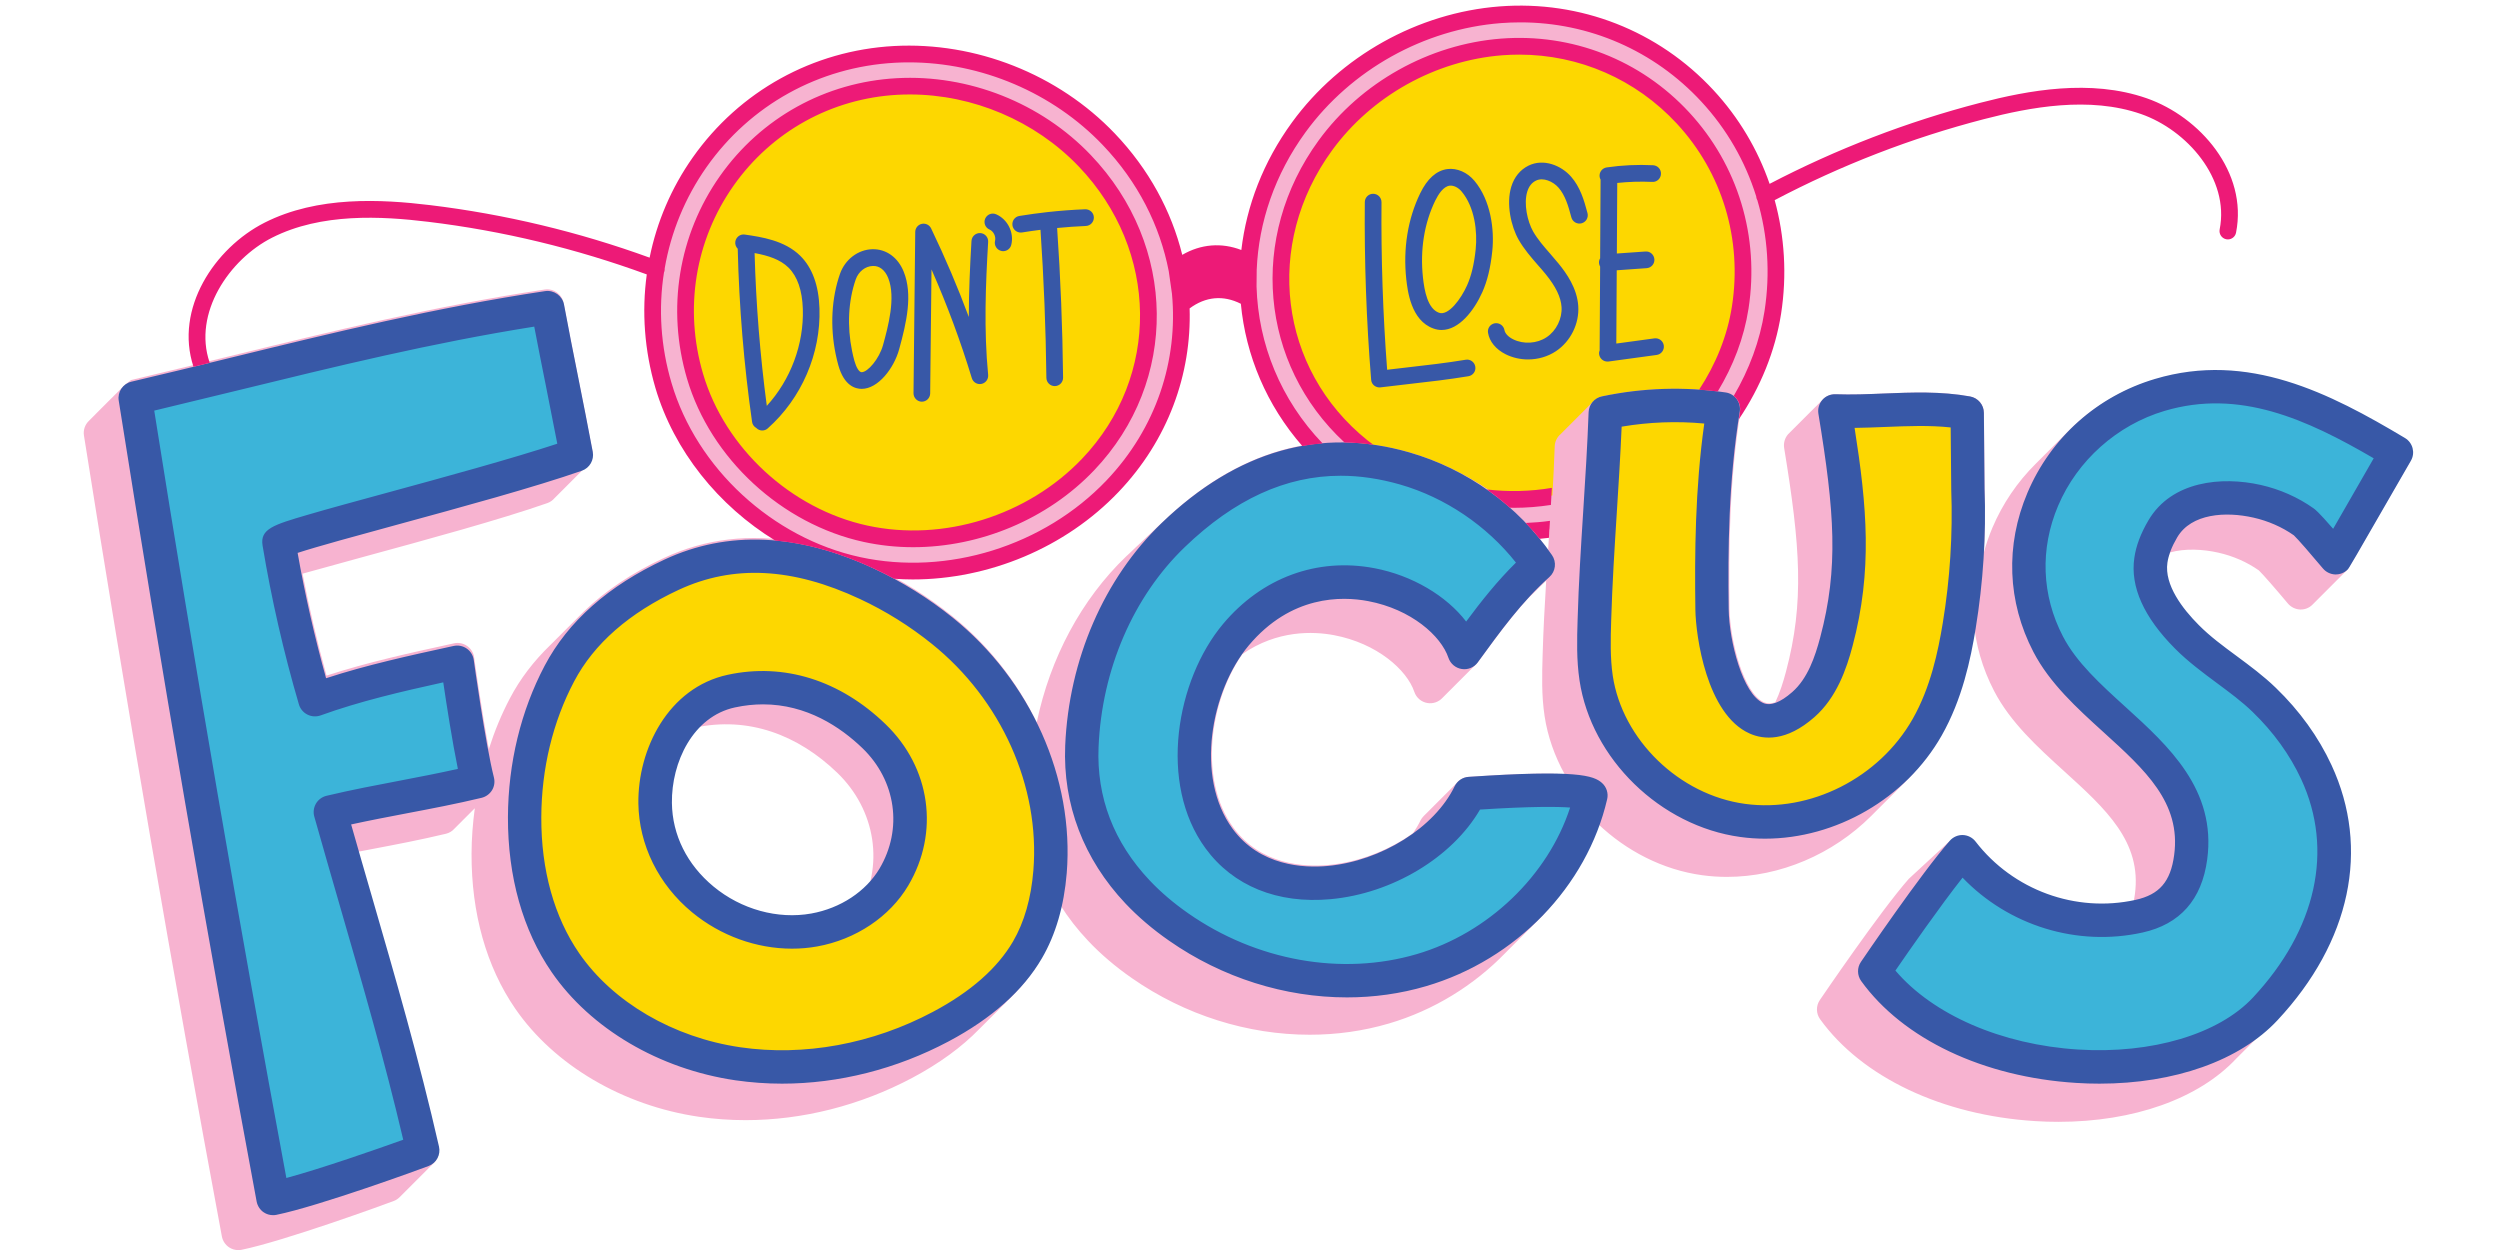 <?xml version="1.0" encoding="UTF-8"?> <svg xmlns="http://www.w3.org/2000/svg" xmlns:xlink="http://www.w3.org/1999/xlink" width="300pt" height="150pt" viewBox="0 0 300 150" version="1.2"><g id="surface1"><path style=" stroke:none;fill-rule:nonzero;fill:rgb(96.86%,70.2%,81.569%);fill-opacity:1;" d="M 260.406 66.293 C 262.211 65.793 264.34 65.898 266.207 66.32 C 267.969 66.715 269.641 67.449 271.059 68.445 C 271.484 68.836 273.188 70.793 274.551 72.426 C 274.914 72.852 275.441 73.113 276.004 73.141 C 276.559 73.168 277.113 72.953 277.504 72.551 C 277.527 72.531 277.539 72.52 277.559 72.492 C 277.566 72.484 277.578 72.48 277.586 72.473 C 277.605 72.453 277.621 72.438 277.641 72.41 C 277.645 72.406 277.66 72.398 277.668 72.391 C 277.688 72.371 277.699 72.359 277.719 72.332 C 277.727 72.324 277.738 72.316 277.746 72.312 C 277.766 72.293 277.781 72.277 277.801 72.25 C 277.805 72.246 277.82 72.238 277.828 72.23 C 277.848 72.211 277.859 72.199 277.879 72.172 C 277.887 72.164 277.898 72.156 277.906 72.152 C 277.926 72.133 277.941 72.117 277.961 72.09 C 277.969 72.086 277.98 72.078 277.988 72.07 C 278.008 72.051 278.02 72.039 278.039 72.012 C 278.047 72.004 278.059 71.996 278.066 71.992 C 278.086 71.969 278.102 71.957 278.121 71.93 C 278.129 71.922 278.141 71.918 278.148 71.91 C 278.168 71.891 278.18 71.879 278.199 71.852 C 278.207 71.844 278.223 71.836 278.227 71.832 C 278.246 71.809 278.262 71.797 278.281 71.77 C 278.289 71.762 278.301 71.758 278.309 71.75 C 278.328 71.73 278.34 71.715 278.359 71.691 C 278.367 71.684 278.383 71.676 278.387 71.668 C 278.406 71.648 278.422 71.637 278.441 71.609 C 278.449 71.602 278.461 71.598 278.469 71.59 C 278.488 71.57 278.5 71.555 278.523 71.527 C 278.527 71.523 278.543 71.516 278.547 71.508 C 278.566 71.488 278.582 71.477 278.602 71.449 C 278.609 71.441 278.621 71.438 278.629 71.43 C 278.648 71.41 278.66 71.395 278.684 71.367 C 278.688 71.363 278.703 71.355 278.707 71.348 C 278.73 71.328 278.742 71.316 278.762 71.289 C 278.77 71.281 278.781 71.273 278.789 71.27 C 278.809 71.25 278.82 71.234 278.844 71.207 C 278.848 71.203 278.863 71.195 278.867 71.188 C 278.891 71.168 278.902 71.156 278.922 71.129 C 278.93 71.121 278.941 71.113 278.949 71.109 C 278.969 71.086 278.984 71.074 279.004 71.047 C 279.008 71.043 279.023 71.035 279.031 71.027 C 279.051 71.008 279.062 70.996 279.082 70.969 C 279.09 70.961 279.102 70.953 279.109 70.949 C 279.129 70.926 279.145 70.914 279.164 70.887 C 279.168 70.879 279.184 70.875 279.191 70.867 C 279.211 70.848 279.223 70.832 279.242 70.809 C 279.25 70.801 279.262 70.793 279.27 70.785 C 279.289 70.766 279.305 70.754 279.324 70.727 C 279.328 70.719 279.344 70.715 279.352 70.707 C 279.371 70.688 279.383 70.672 279.402 70.648 C 279.41 70.641 279.422 70.633 279.43 70.625 C 279.449 70.605 279.465 70.594 279.484 70.566 C 279.492 70.559 279.504 70.555 279.512 70.547 C 279.531 70.527 279.543 70.512 279.562 70.484 C 279.57 70.48 279.582 70.473 279.59 70.465 C 279.609 70.445 279.625 70.434 279.645 70.406 C 279.652 70.398 279.664 70.391 279.672 70.387 C 279.691 70.367 279.703 70.352 279.723 70.324 C 279.73 70.32 279.746 70.312 279.75 70.305 C 279.77 70.285 279.785 70.273 279.805 70.246 C 279.812 70.238 279.824 70.23 279.832 70.227 C 279.852 70.207 279.863 70.191 279.883 70.164 C 279.891 70.16 279.906 70.152 279.91 70.145 C 279.93 70.125 279.945 70.113 279.965 70.086 C 279.973 70.078 279.984 70.07 279.992 70.066 C 280.012 70.043 280.023 70.031 280.047 70.004 C 280.051 69.996 280.066 69.992 280.07 69.984 C 280.094 69.965 280.105 69.949 280.125 69.926 C 280.133 69.918 280.145 69.91 280.152 69.902 C 280.172 69.883 280.184 69.871 280.207 69.844 C 280.211 69.836 280.227 69.832 280.23 69.824 C 280.254 69.805 280.266 69.789 280.285 69.766 C 280.293 69.758 280.305 69.75 280.312 69.742 C 280.332 69.723 280.348 69.711 280.367 69.684 C 280.371 69.676 280.387 69.672 280.391 69.664 C 280.414 69.645 280.426 69.629 280.445 69.602 C 280.453 69.598 280.465 69.59 280.473 69.582 C 280.492 69.562 280.508 69.551 280.527 69.523 C 280.531 69.516 280.547 69.508 280.555 69.504 C 280.574 69.484 280.586 69.469 280.605 69.441 C 280.613 69.438 280.625 69.43 280.633 69.422 C 280.652 69.402 280.668 69.391 280.688 69.363 C 280.691 69.355 280.707 69.348 280.715 69.344 C 280.734 69.324 280.746 69.309 280.766 69.281 C 280.773 69.277 280.785 69.27 280.793 69.262 C 280.812 69.242 280.828 69.23 280.848 69.203 C 280.855 69.195 280.867 69.188 280.875 69.184 C 280.895 69.16 280.906 69.148 280.926 69.121 C 280.934 69.113 280.945 69.109 280.953 69.102 C 280.973 69.082 280.988 69.066 281.008 69.043 C 281.016 69.035 281.027 69.027 281.035 69.023 C 281.055 69 281.066 68.988 281.086 68.961 C 281.094 68.953 281.109 68.949 281.113 68.941 C 281.133 68.922 281.148 68.906 281.168 68.883 C 281.176 68.875 281.188 68.867 281.195 68.859 C 281.215 68.84 281.227 68.828 281.246 68.801 C 281.254 68.793 281.27 68.789 281.273 68.781 C 281.293 68.762 281.309 68.746 281.328 68.719 C 281.336 68.715 281.348 68.707 281.355 68.699 C 281.375 68.68 281.387 68.668 281.406 68.641 C 281.414 68.633 281.43 68.629 281.434 68.621 C 281.453 68.602 281.469 68.586 281.488 68.559 C 281.496 68.555 281.508 68.547 281.516 68.539 C 281.535 68.52 281.547 68.508 281.57 68.48 C 281.574 68.473 281.59 68.465 281.594 68.461 C 281.781 68.273 281.781 68.273 289.191 55.398 C 289.742 54.449 289.422 53.238 288.484 52.676 C 279.43 47.266 269.648 42.258 258.492 45.582 C 254.578 46.746 251.09 48.844 248.289 51.648 C 248.262 51.676 248.238 51.699 248.211 51.727 C 248.184 51.754 248.156 51.781 248.129 51.809 C 248.102 51.836 248.078 51.863 248.051 51.887 C 248.023 51.914 247.996 51.941 247.969 51.969 C 247.941 51.996 247.914 52.023 247.891 52.047 C 247.863 52.074 247.836 52.102 247.809 52.129 C 247.781 52.156 247.754 52.184 247.73 52.211 C 247.703 52.234 247.676 52.262 247.648 52.289 C 247.621 52.316 247.594 52.344 247.566 52.371 C 247.543 52.398 247.516 52.422 247.488 52.449 C 247.461 52.477 247.434 52.504 247.406 52.531 C 247.383 52.559 247.355 52.582 247.328 52.609 C 247.301 52.637 247.273 52.664 247.246 52.691 C 247.223 52.719 247.195 52.746 247.168 52.77 C 247.141 52.797 247.113 52.824 247.086 52.852 C 247.059 52.879 247.035 52.906 247.008 52.93 C 246.98 52.957 246.953 52.984 246.926 53.012 C 246.898 53.039 246.875 53.066 246.848 53.094 C 246.82 53.117 246.793 53.145 246.766 53.172 C 246.738 53.199 246.715 53.227 246.688 53.254 C 246.66 53.277 246.633 53.305 246.605 53.332 C 246.578 53.359 246.551 53.387 246.527 53.414 C 246.5 53.441 246.473 53.465 246.445 53.492 C 246.418 53.52 246.391 53.547 246.367 53.574 C 246.34 53.602 246.312 53.629 246.285 53.652 C 246.258 53.68 246.23 53.707 246.207 53.734 C 246.18 53.762 246.152 53.789 246.125 53.812 C 246.098 53.84 246.07 53.867 246.043 53.895 C 246.02 53.922 245.992 53.949 245.965 53.977 C 245.938 54 245.91 54.027 245.883 54.055 C 245.859 54.082 245.832 54.109 245.805 54.137 C 245.777 54.16 245.75 54.188 245.723 54.215 C 245.699 54.242 245.672 54.27 245.645 54.297 C 245.617 54.324 245.59 54.348 245.562 54.375 C 245.535 54.402 245.512 54.43 245.484 54.457 C 245.457 54.484 245.43 54.512 245.402 54.535 C 245.375 54.562 245.352 54.59 245.324 54.617 C 245.297 54.645 245.27 54.672 245.242 54.695 C 245.215 54.723 245.191 54.75 245.164 54.777 C 245.137 54.805 245.109 54.832 245.082 54.859 C 245.055 54.883 245.027 54.91 245.004 54.938 C 244.977 54.965 244.949 54.992 244.922 55.02 C 244.895 55.043 244.867 55.07 244.844 55.098 C 244.816 55.125 244.789 55.152 244.762 55.18 C 244.734 55.207 244.707 55.23 244.68 55.258 C 244.656 55.285 244.629 55.312 244.602 55.34 C 244.574 55.367 244.547 55.395 244.52 55.418 C 244.496 55.445 244.469 55.473 244.441 55.5 C 244.414 55.527 244.387 55.555 244.359 55.578 C 244.336 55.605 244.309 55.633 244.281 55.66 C 242.094 57.828 240.316 60.43 239.082 63.344 C 238.676 64.309 238.34 65.285 238.074 66.266 C 238.215 63.727 238.238 61.172 238.152 58.637 L 238.074 49.543 C 238.066 48.578 237.371 47.754 236.422 47.582 C 232.902 46.945 229.434 47.094 226.07 47.227 C 224.16 47.309 222.184 47.387 220.266 47.312 C 219.664 47.293 219.082 47.543 218.688 47.996 C 218.68 48.004 218.68 48.008 218.672 48.016 C 218.652 48.035 218.625 48.055 218.605 48.078 C 218.602 48.082 218.602 48.09 218.594 48.098 C 218.574 48.117 218.547 48.137 218.527 48.156 C 218.52 48.164 218.52 48.172 218.512 48.176 C 218.492 48.195 218.465 48.219 218.445 48.238 C 218.441 48.242 218.441 48.25 218.434 48.258 C 218.414 48.277 218.387 48.297 218.367 48.316 C 218.359 48.324 218.359 48.332 218.352 48.336 C 218.332 48.355 218.305 48.379 218.285 48.398 C 218.281 48.402 218.281 48.41 218.273 48.418 C 218.254 48.438 218.227 48.457 218.207 48.477 C 218.199 48.484 218.199 48.492 218.191 48.496 C 218.172 48.52 218.145 48.539 218.125 48.559 C 218.117 48.566 218.117 48.57 218.113 48.578 C 218.094 48.598 218.066 48.617 218.047 48.637 C 218.039 48.645 218.039 48.652 218.031 48.66 C 218.012 48.68 217.984 48.699 217.965 48.719 C 217.957 48.727 217.957 48.73 217.953 48.738 C 217.934 48.758 217.906 48.777 217.887 48.797 C 217.852 48.82 217.852 48.832 217.844 48.84 C 217.824 48.859 217.797 48.879 217.777 48.898 C 217.77 48.906 217.77 48.914 217.766 48.918 C 217.746 48.938 217.719 48.957 217.699 48.98 C 217.691 48.984 217.691 48.992 217.684 49 C 217.664 49.02 217.637 49.039 217.617 49.059 C 217.609 49.066 217.609 49.074 217.605 49.078 C 217.586 49.098 217.559 49.121 217.539 49.141 C 217.531 49.145 217.531 49.152 217.523 49.16 C 217.504 49.18 217.477 49.199 217.457 49.219 C 217.449 49.227 217.449 49.234 217.445 49.238 C 217.426 49.262 217.398 49.281 217.379 49.301 C 217.371 49.309 217.371 49.312 217.363 49.32 C 217.344 49.34 217.316 49.359 217.297 49.379 C 217.289 49.387 217.289 49.395 217.285 49.398 C 217.262 49.422 217.238 49.441 217.219 49.461 C 217.211 49.469 217.211 49.473 217.203 49.48 C 217.184 49.5 217.156 49.52 217.137 49.539 C 217.129 49.547 217.129 49.555 217.125 49.562 C 217.102 49.582 217.078 49.602 217.055 49.621 C 217.051 49.629 217.051 49.633 217.043 49.641 C 217.023 49.66 216.996 49.68 216.977 49.703 C 216.969 49.707 216.969 49.715 216.961 49.723 C 216.941 49.742 216.918 49.762 216.895 49.781 C 216.891 49.789 216.891 49.793 216.883 49.801 C 216.863 49.82 216.836 49.84 216.816 49.863 C 216.809 49.867 216.809 49.875 216.801 49.883 C 216.781 49.902 216.754 49.922 216.734 49.941 C 216.73 49.949 216.73 49.957 216.723 49.961 C 216.703 49.98 216.676 50.004 216.656 50.023 C 216.648 50.027 216.648 50.035 216.641 50.043 C 216.621 50.062 216.594 50.082 216.574 50.102 C 216.57 50.109 216.57 50.117 216.562 50.121 C 216.543 50.145 216.516 50.164 216.496 50.184 C 216.488 50.188 216.488 50.195 216.48 50.203 C 216.461 50.223 216.434 50.242 216.414 50.262 C 216.41 50.27 216.41 50.277 216.402 50.281 C 216.383 50.305 216.355 50.324 216.336 50.344 C 216.328 50.352 216.328 50.355 216.32 50.363 C 216.301 50.383 216.273 50.402 216.254 50.422 C 216.246 50.43 216.246 50.438 216.242 50.445 C 216.223 50.465 216.195 50.484 216.176 50.504 C 216.168 50.512 216.168 50.516 216.16 50.523 C 216.141 50.543 216.113 50.562 216.094 50.582 C 216.086 50.59 216.086 50.598 216.082 50.605 C 216.062 50.625 216.035 50.645 216.016 50.664 C 216.008 50.672 216.008 50.676 216 50.684 C 215.98 50.703 215.953 50.723 215.934 50.746 C 215.926 50.75 215.926 50.758 215.922 50.766 C 215.902 50.785 215.875 50.805 215.855 50.824 C 215.848 50.832 215.848 50.84 215.84 50.844 C 215.82 50.863 215.793 50.887 215.773 50.906 C 215.766 50.91 215.766 50.918 215.762 50.926 C 215.738 50.945 215.715 50.965 215.691 50.984 C 215.688 50.992 215.688 51 215.68 51.004 C 215.66 51.023 215.633 51.047 215.613 51.066 C 215.605 51.07 215.605 51.078 215.602 51.086 C 215.578 51.105 215.555 51.125 215.531 51.145 C 215.527 51.152 215.527 51.16 215.52 51.164 C 215.5 51.188 215.473 51.207 215.453 51.227 C 215.445 51.234 215.445 51.238 215.438 51.246 C 215.418 51.266 215.391 51.285 215.371 51.305 C 215.367 51.312 215.367 51.32 215.359 51.328 C 215.34 51.348 215.312 51.367 215.293 51.387 C 215.285 51.395 215.285 51.398 215.277 51.406 C 215.258 51.426 215.23 51.445 215.211 51.465 C 215.207 51.473 215.207 51.48 215.199 51.488 C 215.18 51.508 215.152 51.527 215.133 51.547 C 215.125 51.555 215.125 51.559 215.117 51.566 C 215.098 51.586 215.07 51.605 215.051 51.629 C 215.047 51.633 215.047 51.641 215.039 51.648 C 215.02 51.668 214.992 51.688 214.973 51.707 C 214.965 51.715 214.965 51.723 214.957 51.727 C 214.938 51.746 214.91 51.77 214.891 51.789 C 214.883 51.793 214.883 51.801 214.879 51.809 C 214.859 51.828 214.832 51.848 214.812 51.867 C 214.805 51.875 214.805 51.883 214.797 51.887 C 214.777 51.906 214.75 51.93 214.73 51.949 C 214.723 51.953 214.723 51.961 214.719 51.969 C 214.699 51.988 214.672 52.008 214.652 52.027 C 214.645 52.035 214.645 52.043 214.637 52.047 C 214.617 52.07 214.59 52.09 214.57 52.109 C 214.176 52.562 214.004 53.164 214.098 53.762 C 216.039 65.582 216.535 72.266 214.316 80.605 C 213.996 81.812 213.594 83.098 213.035 84.281 C 212.52 84.441 212.066 84.441 211.672 84.27 C 209.23 83.184 207.602 76.887 207.539 73.027 C 207.441 65.934 207.52 57.566 208.871 49.32 C 208.926 48.984 208.883 48.652 208.777 48.336 C 210.801 44.988 212.211 41.273 212.812 37.402 C 215.914 17.406 199.824 0.148 180.102 1.684 C 170.621 2.422 161.551 7.484 155.945 15.18 C 147.293 27.043 147.926 42.734 157.535 53.258 C 151.195 54.094 145.16 57.23 139.492 62.668 C 139.465 62.695 139.445 62.715 139.418 62.742 C 139.414 62.742 139.414 62.75 139.406 62.75 C 139.379 62.773 139.359 62.797 139.332 62.82 C 139.328 62.82 139.328 62.828 139.32 62.828 C 139.293 62.855 139.273 62.875 139.246 62.902 C 139.238 62.902 139.238 62.91 139.234 62.91 C 139.207 62.938 139.188 62.957 139.16 62.984 C 139.152 62.984 139.152 62.988 139.145 62.988 C 139.117 63.016 139.098 63.035 139.074 63.062 C 139.066 63.062 139.066 63.07 139.059 63.07 C 139.031 63.098 139.012 63.117 138.984 63.145 C 138.98 63.145 138.98 63.148 138.973 63.148 C 138.945 63.176 138.926 63.195 138.898 63.223 C 138.891 63.223 138.891 63.23 138.887 63.23 C 138.859 63.258 138.84 63.277 138.812 63.305 C 138.805 63.309 138.805 63.309 138.797 63.309 C 138.773 63.336 138.75 63.355 138.727 63.383 C 138.727 63.383 138.719 63.391 138.719 63.391 C 138.691 63.418 138.672 63.438 138.645 63.465 C 138.637 63.469 138.637 63.469 138.633 63.469 C 138.605 63.496 138.586 63.516 138.559 63.543 C 138.559 63.543 138.551 63.551 138.551 63.551 C 138.523 63.578 138.504 63.598 138.477 63.625 C 138.473 63.633 138.473 63.633 138.465 63.633 C 138.438 63.656 138.418 63.68 138.391 63.703 C 138.391 63.703 138.383 63.711 138.383 63.711 C 138.355 63.738 138.336 63.758 138.312 63.785 C 138.305 63.793 138.305 63.793 138.297 63.793 C 138.27 63.82 138.25 63.84 138.223 63.867 C 138.223 63.867 138.219 63.871 138.219 63.871 C 138.191 63.898 138.172 63.918 138.145 63.945 C 138.137 63.945 138.137 63.953 138.129 63.953 C 138.102 63.98 138.082 64 138.055 64.027 C 138.051 64.027 138.051 64.031 138.043 64.031 C 138.016 64.059 137.996 64.078 137.969 64.105 C 137.965 64.105 137.965 64.113 137.957 64.113 C 137.93 64.141 137.91 64.16 137.883 64.188 C 137.875 64.188 137.875 64.191 137.871 64.191 C 137.844 64.219 137.824 64.238 137.797 64.266 C 137.789 64.266 137.789 64.273 137.781 64.273 C 137.758 64.301 137.734 64.32 137.711 64.348 C 137.703 64.348 137.703 64.352 137.695 64.352 C 137.668 64.379 137.648 64.398 137.621 64.426 C 137.617 64.426 137.617 64.434 137.609 64.434 C 137.582 64.461 137.562 64.48 137.535 64.508 C 137.527 64.516 137.527 64.516 137.523 64.516 C 137.496 64.539 137.477 64.562 137.449 64.586 C 137.449 64.586 137.441 64.594 137.441 64.594 C 137.414 64.621 137.395 64.641 137.367 64.668 C 137.363 64.676 137.363 64.676 137.355 64.676 C 137.328 64.703 137.309 64.723 137.281 64.746 C 137.281 64.746 137.273 64.754 137.273 64.754 C 137.246 64.781 137.227 64.801 137.203 64.828 C 137.195 64.836 137.195 64.836 137.188 64.836 C 137.16 64.863 137.141 64.883 137.113 64.91 C 137.113 64.91 137.109 64.914 137.109 64.914 C 137.082 64.941 137.062 64.961 137.035 64.988 C 137.027 64.996 137.027 64.996 137.02 64.996 C 136.992 65.023 136.973 65.043 136.949 65.07 C 136.949 65.07 136.941 65.074 136.941 65.074 C 136.914 65.102 136.895 65.121 136.867 65.148 C 136.859 65.148 136.859 65.156 136.855 65.156 C 136.828 65.184 136.809 65.203 136.781 65.23 C 136.773 65.23 136.773 65.234 136.766 65.234 C 136.738 65.262 136.719 65.281 136.695 65.309 C 136.688 65.309 136.688 65.316 136.68 65.316 C 136.652 65.344 136.633 65.363 136.605 65.391 C 136.602 65.391 136.602 65.398 136.594 65.398 C 136.566 65.422 136.547 65.445 136.52 65.469 C 136.512 65.469 136.512 65.477 136.508 65.477 C 136.48 65.504 136.461 65.523 136.434 65.551 C 136.426 65.551 136.426 65.559 136.418 65.559 C 136.395 65.582 136.371 65.605 136.348 65.629 C 136.34 65.629 136.34 65.637 136.332 65.637 C 136.305 65.664 136.285 65.684 136.258 65.711 C 136.254 65.719 136.254 65.719 136.246 65.719 C 136.219 65.746 136.199 65.766 136.172 65.793 C 136.172 65.793 136.164 65.797 136.164 65.797 C 136.141 65.824 136.117 65.844 136.094 65.871 C 136.086 65.879 136.086 65.879 136.078 65.879 C 136.051 65.906 136.031 65.926 136.004 65.953 C 136.004 65.953 136 65.957 136 65.957 C 135.973 65.984 135.953 66.004 135.926 66.031 C 135.918 66.039 135.918 66.039 135.91 66.039 C 135.887 66.066 135.863 66.086 135.84 66.113 C 135.84 66.113 135.832 66.117 135.832 66.117 C 135.805 66.145 135.785 66.164 135.758 66.191 C 135.75 66.199 135.75 66.199 135.746 66.199 C 135.719 66.227 135.699 66.246 135.672 66.273 C 135.672 66.273 135.664 66.281 135.664 66.281 C 135.637 66.305 135.617 66.328 135.59 66.352 C 135.586 66.352 135.586 66.359 135.578 66.359 C 135.551 66.387 135.531 66.406 135.504 66.434 C 135.496 66.434 135.496 66.441 135.492 66.441 C 135.465 66.465 135.445 66.488 135.418 66.512 C 135.41 66.512 135.41 66.52 135.402 66.52 C 135.375 66.547 135.355 66.566 135.332 66.594 C 135.324 66.594 135.324 66.602 135.316 66.602 C 135.289 66.629 135.27 66.648 135.242 66.676 C 135.238 66.676 135.238 66.68 135.23 66.68 C 135.203 66.707 135.184 66.727 135.156 66.754 C 135.148 66.754 135.148 66.762 135.145 66.762 C 129.758 71.938 126.02 78.965 124.41 86.684 C 122.047 81.828 118.609 77.422 114.273 73.938 C 111.367 71.598 108.191 69.617 104.84 68.051 C 104.766 68.02 104.684 67.984 104.609 67.953 C 115.023 69.602 126.156 65.797 133.438 58.148 C 144.785 46.238 144.238 28.289 132.984 16.512 C 126.41 9.629 116.758 5.812 107.258 6.332 C 87.512 7.418 73.84 26.656 79.551 46.062 C 81.973 54.27 88.066 61.195 95.691 65.051 C 90.016 64.004 84.664 64.629 79.684 66.949 C 75.852 68.734 72.629 70.895 70.051 73.395 C 70.023 73.422 69.996 73.449 69.969 73.477 C 69.941 73.504 69.914 73.527 69.891 73.555 C 69.863 73.582 69.836 73.609 69.809 73.637 C 69.781 73.664 69.754 73.688 69.73 73.715 C 69.703 73.742 69.676 73.77 69.648 73.797 C 69.621 73.824 69.594 73.852 69.566 73.875 C 69.543 73.902 69.516 73.93 69.488 73.957 C 69.461 73.984 69.434 74.012 69.406 74.035 C 69.383 74.062 69.355 74.09 69.328 74.117 C 69.301 74.145 69.273 74.172 69.246 74.199 C 69.219 74.223 69.195 74.25 69.168 74.277 C 69.141 74.305 69.113 74.332 69.086 74.359 C 69.059 74.383 69.035 74.41 69.008 74.438 C 68.98 74.465 68.953 74.492 68.926 74.52 C 68.898 74.547 68.875 74.57 68.848 74.598 C 68.82 74.625 68.793 74.652 68.766 74.68 C 68.738 74.707 68.711 74.734 68.688 74.758 C 68.66 74.785 68.633 74.812 68.605 74.84 C 68.578 74.867 68.551 74.895 68.527 74.918 C 68.5 74.945 68.473 74.973 68.445 75 C 68.418 75.027 68.391 75.055 68.367 75.082 C 68.34 75.105 68.312 75.133 68.285 75.16 C 68.258 75.188 68.23 75.215 68.203 75.242 C 68.18 75.266 68.152 75.293 68.125 75.32 C 68.098 75.348 68.07 75.375 68.043 75.402 C 68.02 75.43 67.992 75.453 67.965 75.48 C 67.938 75.508 67.91 75.535 67.883 75.562 C 67.859 75.59 67.832 75.617 67.805 75.641 C 67.777 75.668 67.75 75.695 67.723 75.723 C 67.695 75.75 67.672 75.777 67.645 75.801 C 67.617 75.828 67.59 75.855 67.562 75.883 C 67.535 75.91 67.512 75.938 67.484 75.965 C 67.457 75.988 67.43 76.016 67.402 76.043 C 67.375 76.07 67.348 76.098 67.324 76.125 C 67.297 76.148 67.27 76.176 67.242 76.203 C 67.215 76.23 67.188 76.258 67.164 76.285 C 67.137 76.312 67.109 76.336 67.082 76.363 C 67.055 76.391 67.027 76.418 67.004 76.445 C 66.977 76.473 66.949 76.496 66.922 76.523 C 66.895 76.551 66.867 76.578 66.84 76.605 C 66.816 76.633 66.789 76.66 66.762 76.684 C 66.734 76.711 66.707 76.738 66.68 76.766 C 66.656 76.793 66.629 76.82 66.602 76.848 C 66.574 76.871 66.547 76.898 66.52 76.926 C 66.496 76.953 66.469 76.98 66.441 77.008 C 66.414 77.031 66.387 77.059 66.359 77.086 C 66.332 77.113 66.309 77.141 66.281 77.168 C 66.254 77.195 66.227 77.219 66.199 77.246 C 66.172 77.273 66.148 77.301 66.121 77.328 C 66.094 77.355 66.066 77.379 66.039 77.406 C 64.043 79.332 62.418 81.461 61.195 83.789 C 60.18 85.719 59.336 87.758 58.664 89.879 C 57.781 85.238 56.906 78.965 56.898 78.887 C 56.824 78.332 56.516 77.836 56.055 77.516 C 55.594 77.195 55.027 77.078 54.48 77.199 L 54.18 77.266 C 49.199 78.355 44.074 79.473 39.184 81.074 C 38.059 77.047 37.105 72.945 36.305 68.84 C 38.496 68.227 41.027 67.531 43.434 66.875 C 51.238 64.75 60.094 62.332 65.672 60.375 C 66.027 60.254 66.32 60.039 66.547 59.773 C 66.574 59.746 66.609 59.719 66.629 59.691 C 66.656 59.664 66.688 59.641 66.707 59.613 C 66.734 59.586 66.77 59.559 66.789 59.531 C 66.816 59.504 66.848 59.477 66.867 59.453 C 66.895 59.426 66.93 59.398 66.949 59.371 C 66.977 59.344 67.008 59.316 67.027 59.293 C 67.055 59.266 67.09 59.238 67.109 59.211 C 67.137 59.184 67.168 59.156 67.188 59.129 C 67.215 59.105 67.25 59.078 67.27 59.051 C 67.297 59.023 67.328 58.996 67.348 58.969 C 67.375 58.945 67.41 58.918 67.43 58.891 C 67.457 58.863 67.488 58.836 67.512 58.809 C 67.535 58.781 67.57 58.758 67.59 58.73 C 67.617 58.703 67.648 58.676 67.672 58.648 C 67.695 58.621 67.73 58.594 67.75 58.57 C 67.777 58.543 67.812 58.516 67.832 58.488 C 67.855 58.461 67.891 58.434 67.91 58.41 C 67.938 58.383 67.973 58.355 67.992 58.328 C 68.02 58.301 68.051 58.273 68.07 58.246 C 68.098 58.223 68.133 58.195 68.152 58.168 C 68.18 58.141 68.211 58.113 68.23 58.086 C 68.258 58.062 68.293 58.035 68.312 58.008 C 68.34 57.98 68.371 57.953 68.391 57.926 C 68.418 57.898 68.453 57.875 68.473 57.848 C 68.5 57.82 68.531 57.793 68.551 57.766 C 68.578 57.738 68.613 57.711 68.633 57.688 C 68.66 57.66 68.691 57.633 68.711 57.605 C 68.738 57.578 68.773 57.551 68.793 57.527 C 68.82 57.5 68.852 57.473 68.875 57.445 C 68.898 57.418 68.934 57.391 68.953 57.363 C 68.98 57.34 69.012 57.312 69.035 57.285 C 69.059 57.258 69.094 57.23 69.113 57.203 C 69.141 57.18 69.176 57.152 69.195 57.125 C 69.219 57.098 69.254 57.07 69.273 57.043 C 69.301 57.016 69.336 56.992 69.355 56.965 C 69.383 56.938 69.414 56.91 69.434 56.883 C 69.461 56.855 69.496 56.832 69.516 56.805 C 69.543 56.777 69.574 56.75 69.594 56.723 C 69.621 56.695 69.656 56.668 69.676 56.645 C 69.703 56.617 69.734 56.59 69.754 56.562 C 69.781 56.535 69.816 56.508 69.836 56.48 C 69.863 56.457 69.895 56.43 69.914 56.402 C 69.941 56.375 69.977 56.348 69.996 56.32 C 70.023 56.297 70.055 56.27 70.074 56.242 C 70.102 56.215 70.137 56.188 70.156 56.16 C 70.184 56.133 70.215 56.109 70.238 56.082 C 70.262 56.055 70.297 56.027 70.316 56 C 70.344 55.973 70.375 55.949 70.398 55.922 C 70.422 55.895 70.457 55.867 70.477 55.84 C 70.504 55.812 70.539 55.785 70.559 55.762 C 70.984 55.305 71.199 54.672 71.078 54.02 C 70.504 50.965 69.914 48.008 69.348 45.152 C 68.781 42.312 68.199 39.375 67.629 36.352 C 67.43 35.289 66.426 34.582 65.359 34.742 C 52.199 36.723 40.098 39.684 27.281 42.812 C 23.512 43.734 19.617 44.688 15.715 45.609 C 15.375 45.902 15.031 46.109 14.773 46.398 C 14.746 46.426 14.719 46.453 14.691 46.477 C 14.664 46.504 14.637 46.531 14.613 46.559 C 14.586 46.586 14.559 46.613 14.531 46.637 C 14.504 46.664 14.477 46.691 14.453 46.719 C 14.426 46.746 14.398 46.773 14.371 46.801 C 14.344 46.824 14.316 46.852 14.289 46.879 C 14.266 46.906 14.238 46.934 14.211 46.961 C 14.184 46.984 14.156 47.012 14.129 47.039 C 14.105 47.066 14.078 47.094 14.051 47.121 C 14.023 47.148 13.996 47.172 13.969 47.199 C 13.945 47.227 13.918 47.254 13.891 47.281 C 13.863 47.309 13.836 47.332 13.809 47.359 C 13.781 47.387 13.758 47.414 13.73 47.441 C 13.703 47.469 13.676 47.496 13.648 47.52 C 13.621 47.547 13.598 47.574 13.57 47.602 C 13.543 47.629 13.516 47.656 13.488 47.684 C 13.422 47.742 13.395 47.77 13.367 47.797 C 13.344 47.82 13.316 47.848 13.289 47.875 C 13.262 47.902 13.234 47.93 13.207 47.957 C 13.184 47.984 13.156 48.008 13.129 48.035 C 13.102 48.062 13.074 48.09 13.047 48.117 C 13.02 48.145 12.996 48.168 12.969 48.195 C 12.941 48.223 12.914 48.25 12.887 48.277 C 12.859 48.305 12.836 48.332 12.809 48.355 C 12.781 48.383 12.754 48.41 12.727 48.438 C 12.699 48.465 12.672 48.492 12.648 48.52 C 12.621 48.543 12.594 48.57 12.566 48.598 C 12.539 48.625 12.512 48.652 12.488 48.68 C 12.461 48.703 12.434 48.73 12.406 48.758 C 12.379 48.785 12.352 48.812 12.328 48.84 C 12.301 48.867 12.273 48.891 12.246 48.918 C 12.219 48.945 12.191 48.973 12.164 49 C 12.141 49.027 12.113 49.051 12.086 49.078 C 12.059 49.105 12.031 49.133 12.004 49.16 C 11.98 49.188 11.953 49.215 11.926 49.238 C 11.898 49.266 11.871 49.293 11.844 49.32 C 11.82 49.348 11.793 49.375 11.766 49.402 C 11.738 49.426 11.711 49.453 11.684 49.48 C 11.656 49.508 11.633 49.535 11.605 49.562 C 11.578 49.586 11.551 49.613 11.523 49.641 C 11.496 49.668 11.473 49.695 11.445 49.723 C 11.363 49.809 11.336 49.836 11.312 49.863 C 11.285 49.887 11.258 49.914 11.23 49.941 C 11.203 49.969 11.176 49.996 11.148 50.023 C 11.125 50.051 11.098 50.074 11.07 50.102 C 11.043 50.129 11.016 50.156 10.988 50.184 C 10.965 50.211 10.938 50.234 10.91 50.262 C 10.883 50.289 10.855 50.316 10.828 50.344 C 10.805 50.371 10.777 50.398 10.75 50.422 C 10.723 50.449 10.695 50.477 10.668 50.504 C 10.207 50.945 9.969 51.594 10.074 52.262 C 15.125 84.23 20.699 116.562 26.625 148.375 C 26.727 148.902 27.035 149.371 27.477 149.672 C 27.809 149.898 28.195 150.012 28.598 150.012 C 28.73 150.012 28.867 150 29 149.973 C 34.105 148.93 46.406 144.449 47.289 144.102 C 47.551 144 47.777 143.84 47.965 143.652 C 47.992 143.625 48.016 143.602 48.043 143.574 C 48.07 143.547 48.098 143.52 48.125 143.492 C 48.152 143.465 48.176 143.441 48.203 143.414 C 48.23 143.387 48.258 143.359 48.285 143.332 C 48.312 143.305 48.34 143.277 48.363 143.254 C 48.391 143.227 48.418 143.199 48.445 143.172 C 48.473 143.145 48.5 143.117 48.523 143.094 C 48.551 143.066 48.578 143.039 48.605 143.012 C 48.633 142.984 48.66 142.957 48.684 142.93 C 48.711 142.906 48.738 142.879 48.766 142.852 C 48.793 142.824 48.82 142.797 48.848 142.77 C 48.871 142.746 48.898 142.719 48.926 142.691 C 48.953 142.664 48.98 142.637 49.008 142.609 C 49.031 142.582 49.059 142.559 49.086 142.531 C 49.113 142.504 49.141 142.477 49.168 142.449 C 49.195 142.422 49.219 142.395 49.246 142.371 C 49.273 142.344 49.301 142.316 49.328 142.289 C 49.355 142.262 49.379 142.234 49.406 142.211 C 49.434 142.184 49.461 142.156 49.488 142.129 C 49.516 142.102 49.539 142.074 49.566 142.047 C 49.594 142.023 49.621 141.996 49.648 141.969 C 49.676 141.941 49.703 141.914 49.727 141.887 C 49.754 141.863 49.781 141.836 49.809 141.809 C 49.836 141.781 49.863 141.754 49.887 141.727 C 49.914 141.699 49.941 141.676 49.969 141.648 C 49.996 141.621 50.023 141.594 50.047 141.566 C 50.074 141.539 50.102 141.516 50.129 141.488 C 50.156 141.461 50.184 141.434 50.211 141.406 C 50.234 141.379 50.262 141.352 50.289 141.328 C 50.316 141.301 50.344 141.273 50.371 141.246 C 50.395 141.219 50.422 141.191 50.449 141.164 C 50.477 141.141 50.504 141.113 50.531 141.086 C 50.555 141.059 50.582 141.031 50.609 141.004 C 50.637 140.98 50.664 140.953 50.691 140.926 C 50.719 140.898 50.742 140.871 50.77 140.844 C 50.797 140.816 50.824 140.793 50.852 140.766 C 50.879 140.738 50.902 140.711 50.93 140.684 C 50.957 140.656 50.984 140.633 51.012 140.605 C 51.039 140.578 51.062 140.551 51.09 140.523 C 51.117 140.496 51.145 140.469 51.172 140.445 C 51.199 140.418 51.227 140.391 51.25 140.363 C 51.277 140.336 51.305 140.309 51.332 140.285 C 51.359 140.258 51.387 140.23 51.41 140.203 C 51.438 140.176 51.465 140.148 51.492 140.121 C 51.52 140.098 51.547 140.07 51.574 140.043 C 51.598 140.016 51.625 139.988 51.652 139.961 C 51.68 139.934 51.707 139.91 51.734 139.883 C 51.758 139.855 51.785 139.828 51.812 139.801 C 51.84 139.773 51.867 139.75 51.895 139.723 C 51.918 139.695 51.945 139.668 51.973 139.641 C 52.508 139.168 52.77 138.426 52.602 137.695 C 50.258 127.391 47.328 117.293 44.504 107.527 C 43.996 105.762 43.48 103.984 42.973 102.211 C 43.508 102.109 44.043 102.004 44.57 101.902 C 47.488 101.348 50.504 100.773 53.512 100.051 C 53.91 99.957 54.273 99.738 54.539 99.43 C 54.566 99.402 54.594 99.375 54.621 99.348 C 54.645 99.324 54.672 99.297 54.699 99.27 C 54.727 99.242 54.754 99.215 54.781 99.188 C 54.805 99.16 54.832 99.137 54.859 99.109 C 54.887 99.082 54.914 99.055 54.941 99.027 C 54.969 99 54.992 98.977 55.02 98.949 C 55.047 98.922 55.074 98.895 55.102 98.867 C 55.129 98.84 55.152 98.812 55.18 98.789 C 55.207 98.762 55.234 98.734 55.262 98.707 C 55.289 98.68 55.316 98.652 55.34 98.629 C 55.367 98.602 55.395 98.574 55.422 98.547 C 55.449 98.52 55.477 98.492 55.5 98.465 C 55.527 98.441 55.555 98.414 55.582 98.387 C 55.609 98.359 55.637 98.332 55.66 98.305 C 55.688 98.281 55.715 98.254 55.742 98.227 C 55.77 98.199 55.797 98.172 55.824 98.145 C 55.848 98.117 55.875 98.094 55.902 98.066 C 55.93 98.039 55.957 98.012 55.984 97.984 C 56.008 97.957 56.035 97.93 56.062 97.906 C 56.09 97.879 56.117 97.852 56.145 97.824 C 56.168 97.797 56.195 97.77 56.223 97.746 C 56.25 97.719 56.277 97.691 56.305 97.664 C 56.332 97.637 56.355 97.609 56.383 97.582 C 56.41 97.559 56.438 97.531 56.465 97.504 C 56.492 97.477 56.516 97.449 56.543 97.422 C 56.57 97.398 56.598 97.371 56.625 97.344 C 56.652 97.316 56.68 97.289 56.703 97.262 C 56.73 97.234 56.758 97.211 56.785 97.184 C 56.812 97.156 56.84 97.129 56.863 97.102 C 56.891 97.074 56.918 97.051 56.945 97.023 C 56.957 97.008 56.973 96.996 56.977 96.988 C 56.738 98.773 56.59 100.594 56.586 102.434 C 56.559 109.582 58.367 116.008 61.828 121.035 C 66.5 127.824 74.746 132.68 83.887 134.016 C 85.727 134.285 87.598 134.418 89.477 134.418 C 96.27 134.418 103.207 132.672 109.484 129.336 C 112.723 127.609 115.41 125.652 117.52 123.477 C 117.547 123.449 117.574 123.426 117.602 123.398 C 117.629 123.371 117.656 123.344 117.684 123.316 C 117.707 123.289 117.734 123.266 117.762 123.238 C 117.789 123.211 117.816 123.184 117.844 123.156 C 117.867 123.129 117.895 123.102 117.922 123.078 C 117.949 123.051 117.977 123.023 118.004 122.996 C 118.027 122.969 118.055 122.941 118.082 122.918 C 118.109 122.891 118.137 122.863 118.164 122.836 C 118.191 122.809 118.215 122.781 118.242 122.754 C 118.27 122.73 118.297 122.703 118.324 122.676 C 118.352 122.648 118.375 122.621 118.402 122.594 C 118.43 122.566 118.457 122.543 118.484 122.516 C 118.512 122.488 118.535 122.461 118.562 122.434 C 118.59 122.406 118.617 122.383 118.645 122.355 C 118.672 122.328 118.699 122.301 118.723 122.273 C 118.75 122.246 118.777 122.219 118.805 122.195 C 118.832 122.168 118.859 122.141 118.883 122.113 C 118.91 122.086 118.938 122.059 118.965 122.035 C 118.992 122.008 119.02 121.98 119.047 121.953 C 119.07 121.926 119.098 121.898 119.125 121.871 C 119.152 121.848 119.18 121.82 119.207 121.793 C 119.23 121.766 119.258 121.738 119.285 121.711 C 119.312 121.688 119.34 121.66 119.367 121.633 C 119.391 121.605 119.418 121.578 119.445 121.551 C 119.473 121.523 119.5 121.5 119.527 121.473 C 119.555 121.445 119.578 121.418 119.605 121.391 C 119.633 121.363 119.66 121.336 119.688 121.312 C 119.715 121.285 119.738 121.258 119.766 121.23 C 119.793 121.203 119.82 121.176 119.848 121.152 C 119.875 121.125 119.898 121.098 119.926 121.07 C 119.953 121.043 119.98 121.016 120.008 120.988 C 120.035 120.965 120.062 120.938 120.086 120.91 C 120.113 120.883 120.141 120.855 120.168 120.828 C 120.195 120.805 120.223 120.777 120.246 120.75 C 120.273 120.723 120.301 120.695 120.328 120.668 C 120.355 120.641 120.383 120.617 120.406 120.59 C 120.434 120.562 120.461 120.535 120.488 120.508 C 120.516 120.48 120.543 120.457 120.57 120.43 C 120.594 120.402 120.621 120.375 120.648 120.348 C 120.676 120.32 120.703 120.293 120.73 120.27 C 120.754 120.242 120.781 120.215 120.809 120.188 C 120.836 120.16 120.863 120.133 120.891 120.105 C 120.914 120.082 120.941 120.055 120.969 120.027 C 120.996 120 121.023 119.973 121.051 119.945 C 121.078 119.922 121.102 119.895 121.129 119.867 C 121.156 119.84 121.184 119.812 121.211 119.785 C 121.238 119.758 121.262 119.734 121.289 119.707 C 121.316 119.68 121.344 119.652 121.371 119.625 C 121.398 119.598 121.422 119.574 121.449 119.547 C 121.477 119.52 121.504 119.492 121.531 119.465 C 122.82 118.148 123.895 116.758 124.75 115.285 C 125.895 113.328 126.715 111.078 127.223 108.586 C 128.172 110.098 129.289 111.539 130.578 112.898 C 132.07 114.484 133.832 115.988 135.812 117.367 C 142.199 121.824 149.738 124.168 157.16 124.168 C 160.383 124.168 163.582 123.727 166.656 122.824 C 172.051 121.238 176.883 118.242 180.672 114.324 C 180.695 114.297 180.723 114.27 180.75 114.242 C 180.777 114.215 180.805 114.188 180.832 114.164 C 180.859 114.137 180.883 114.109 180.91 114.082 C 180.938 114.055 180.965 114.027 180.992 114 C 181.02 113.977 181.043 113.949 181.07 113.922 C 181.098 113.895 181.125 113.867 181.152 113.84 C 181.18 113.816 181.203 113.789 181.23 113.762 C 181.258 113.734 181.285 113.707 181.312 113.68 C 181.34 113.652 181.367 113.629 181.391 113.602 C 181.418 113.574 181.445 113.547 181.473 113.52 C 181.5 113.492 181.527 113.469 181.551 113.441 C 181.578 113.414 181.605 113.387 181.633 113.359 C 181.66 113.332 181.688 113.305 181.711 113.281 C 181.738 113.254 181.766 113.227 181.793 113.199 C 181.82 113.172 181.848 113.145 181.875 113.117 C 181.898 113.094 181.926 113.066 181.953 113.039 C 181.98 113.012 182.008 112.984 182.035 112.957 C 182.059 112.934 182.086 112.906 182.113 112.879 C 182.141 112.852 182.168 112.824 182.195 112.797 C 182.219 112.77 182.246 112.746 182.273 112.719 C 182.301 112.691 182.328 112.664 182.355 112.637 C 182.383 112.609 182.406 112.586 182.434 112.559 C 182.461 112.531 182.488 112.504 182.516 112.477 C 182.543 112.449 182.566 112.422 182.594 112.398 C 182.621 112.371 182.648 112.344 182.676 112.316 C 182.703 112.289 182.727 112.262 182.754 112.238 C 182.781 112.211 182.809 112.184 182.836 112.156 C 182.863 112.129 182.891 112.102 182.914 112.074 C 182.941 112.051 182.969 112.023 182.996 111.996 C 183.023 111.969 183.051 111.941 183.074 111.914 C 183.102 111.887 183.129 111.863 183.156 111.836 C 183.184 111.809 183.211 111.781 183.234 111.754 C 183.262 111.727 183.289 111.703 183.316 111.676 C 183.344 111.648 183.371 111.621 183.398 111.594 C 183.422 111.566 183.449 111.539 183.477 111.516 C 183.504 111.488 183.531 111.461 183.559 111.434 C 183.582 111.406 183.609 111.379 183.637 111.355 C 183.664 111.328 183.691 111.301 183.719 111.273 C 183.746 111.246 183.77 111.219 183.797 111.191 C 183.824 111.168 183.852 111.141 183.879 111.113 C 183.906 111.086 183.93 111.059 183.957 111.031 C 183.984 111.008 184.012 110.98 184.039 110.953 C 184.066 110.926 184.09 110.898 184.117 110.871 C 184.145 110.844 184.172 110.82 184.199 110.793 C 184.227 110.766 184.254 110.738 184.277 110.711 C 184.305 110.684 184.332 110.656 184.359 110.633 C 184.387 110.605 184.414 110.578 184.438 110.551 C 184.465 110.523 184.492 110.496 184.52 110.473 C 184.547 110.445 184.574 110.418 184.598 110.391 C 184.625 110.363 184.652 110.336 184.68 110.309 C 187.867 107.039 190.305 103.113 191.738 98.848 C 195.156 102.113 199.555 104.387 204.273 105.027 C 205.254 105.16 206.242 105.227 207.234 105.227 C 213.602 105.227 219.938 102.508 224.52 97.938 C 224.547 97.91 224.574 97.887 224.602 97.859 C 224.629 97.832 224.652 97.805 224.68 97.777 C 224.707 97.75 224.734 97.727 224.762 97.699 C 224.789 97.672 224.812 97.645 224.84 97.617 C 224.867 97.59 224.895 97.562 224.922 97.539 C 224.949 97.512 224.977 97.484 225 97.457 C 225.027 97.43 225.055 97.402 225.082 97.375 C 225.109 97.352 225.137 97.324 225.16 97.297 C 225.188 97.27 225.215 97.242 225.242 97.215 C 225.27 97.191 225.297 97.164 225.32 97.137 C 225.348 97.109 225.375 97.082 225.402 97.055 C 225.43 97.027 225.457 97.004 225.484 96.977 C 225.508 96.949 225.535 96.922 225.562 96.895 C 225.59 96.867 225.617 96.844 225.645 96.816 C 225.668 96.789 225.695 96.762 225.723 96.734 C 225.75 96.707 225.777 96.68 225.805 96.656 C 225.832 96.629 225.855 96.602 225.883 96.574 C 225.91 96.547 225.938 96.52 225.965 96.496 C 225.992 96.469 226.016 96.441 226.043 96.414 C 226.07 96.387 226.098 96.359 226.125 96.332 C 226.152 96.309 226.176 96.281 226.203 96.254 C 226.23 96.227 226.258 96.199 226.285 96.172 C 226.312 96.145 226.34 96.121 226.363 96.094 C 226.391 96.066 226.418 96.039 226.445 96.012 C 226.473 95.984 226.5 95.961 226.523 95.934 C 226.551 95.906 226.578 95.879 226.605 95.852 C 226.633 95.824 226.66 95.797 226.684 95.773 C 226.711 95.746 226.738 95.719 226.766 95.691 C 226.793 95.664 226.82 95.637 226.848 95.613 C 226.871 95.586 226.898 95.559 226.926 95.531 C 226.953 95.504 226.98 95.477 227.008 95.449 C 227.031 95.426 227.059 95.398 227.086 95.371 C 227.113 95.344 227.141 95.316 227.168 95.289 C 227.191 95.266 227.219 95.238 227.246 95.211 C 227.273 95.184 227.301 95.156 227.328 95.129 C 227.355 95.102 227.379 95.078 227.406 95.051 C 227.434 95.023 227.461 94.996 227.488 94.969 C 227.516 94.941 227.539 94.918 227.566 94.891 C 227.594 94.863 227.621 94.836 227.648 94.809 C 227.676 94.781 227.699 94.754 227.727 94.73 C 227.754 94.703 227.781 94.676 227.809 94.648 C 227.836 94.621 227.863 94.594 227.887 94.566 C 227.914 94.543 227.941 94.516 227.969 94.488 C 227.996 94.461 228.023 94.434 228.047 94.406 C 228.074 94.383 228.102 94.355 228.129 94.328 C 228.156 94.301 228.184 94.273 228.207 94.246 C 228.234 94.219 228.262 94.195 228.289 94.168 C 228.316 94.141 228.344 94.113 228.371 94.086 C 228.395 94.059 228.422 94.035 228.449 94.008 C 228.477 93.98 228.504 93.953 228.531 93.926 C 230.074 92.402 231.418 90.676 232.5 88.77 C 234.973 84.422 235.988 79.609 236.59 75.898 C 236.676 75.375 236.75 74.855 236.824 74.34 C 237.051 77.281 237.871 80.184 239.297 82.926 C 241.254 86.691 244.52 89.66 247.688 92.535 C 252.699 97.082 257.035 101.016 256.188 107.309 C 256.137 107.703 256.066 108.078 255.988 108.418 C 255.906 108.438 255.836 108.457 255.754 108.477 C 248.598 110.062 241.066 107.316 236.57 101.477 C 236.203 101 235.648 100.715 235.047 100.695 C 234.457 100.68 233.867 100.93 233.477 101.375 C 233.469 101.391 233.453 101.402 233.441 101.41 C 233.43 101.43 233.406 101.438 233.387 101.457 C 233.383 101.469 233.367 101.484 233.355 101.488 C 233.34 101.512 233.32 101.516 233.301 101.535 C 233.293 101.551 233.281 101.562 233.27 101.57 C 233.254 101.59 233.234 101.598 233.215 101.617 C 233.207 101.629 233.195 101.645 233.18 101.648 C 233.168 101.672 233.148 101.676 233.129 101.695 C 233.121 101.711 233.105 101.723 233.094 101.73 C 233.082 101.75 233.059 101.758 233.039 101.777 C 233.035 101.789 233.02 101.805 233.008 101.812 C 232.992 101.832 232.973 101.836 232.953 101.859 C 232.945 101.871 232.934 101.883 232.922 101.891 C 232.906 101.91 232.887 101.918 232.867 101.938 C 232.859 101.953 232.848 101.965 232.832 101.973 C 232.82 101.992 232.801 102 232.781 102.02 C 232.773 102.031 232.762 102.047 232.746 102.051 C 232.734 102.07 232.715 102.078 232.691 102.098 C 232.688 102.113 232.672 102.125 232.66 102.133 C 232.645 102.152 232.625 102.16 232.605 102.18 C 232.598 102.191 232.586 102.207 232.574 102.211 C 232.559 102.23 232.539 102.238 232.52 102.258 C 232.512 102.273 232.5 102.285 232.484 102.293 C 232.473 102.312 232.453 102.32 232.434 102.34 C 232.426 102.352 232.414 102.367 232.398 102.371 C 232.387 102.395 232.367 102.398 232.344 102.418 C 232.34 102.434 232.324 102.445 232.312 102.453 C 232.301 102.473 232.277 102.48 232.258 102.5 C 232.254 102.512 232.238 102.527 232.227 102.531 C 232.211 102.555 232.191 102.559 232.172 102.578 C 232.164 102.594 232.152 102.605 232.137 102.613 C 232.125 102.633 232.105 102.641 232.086 102.66 C 232.078 102.672 232.066 102.688 232.051 102.695 C 232.039 102.715 232.02 102.719 232 102.742 C 231.992 102.754 231.977 102.766 231.965 102.773 C 231.953 102.793 231.93 102.801 231.91 102.82 C 231.906 102.836 231.891 102.848 231.879 102.855 C 231.863 102.875 231.844 102.883 231.824 102.902 C 231.816 102.914 231.805 102.93 231.793 102.934 C 231.777 102.953 231.758 102.961 231.738 102.98 C 231.73 102.996 231.719 103.008 231.703 103.016 C 231.691 103.035 231.672 103.043 231.652 103.062 C 231.645 103.074 231.629 103.09 231.617 103.094 C 231.605 103.113 231.582 103.121 231.562 103.141 C 231.559 103.156 231.543 103.168 231.531 103.176 C 231.516 103.195 231.496 103.203 231.477 103.223 C 231.469 103.234 231.457 103.25 231.445 103.254 C 231.43 103.277 231.41 103.281 231.391 103.301 C 231.383 103.316 231.371 103.328 231.355 103.336 C 231.344 103.355 231.324 103.363 231.305 103.383 C 231.297 103.395 231.285 103.41 231.27 103.414 C 231.258 103.438 231.238 103.441 231.215 103.461 C 231.211 103.477 231.195 103.488 231.184 103.496 C 231.168 103.516 231.148 103.523 231.129 103.543 C 231.121 103.555 231.109 103.57 231.098 103.578 C 231.082 103.598 231.062 103.602 231.043 103.625 C 231.035 103.637 231.023 103.648 231.008 103.656 C 230.996 103.676 230.977 103.684 230.957 103.703 C 230.949 103.719 230.938 103.73 230.922 103.738 C 230.91 103.758 230.891 103.766 230.867 103.785 C 230.863 103.797 230.848 103.812 230.836 103.816 C 230.824 103.836 230.801 103.844 230.781 103.863 C 230.777 103.879 230.762 103.891 230.75 103.898 C 230.734 103.918 230.715 103.926 230.695 103.945 C 230.688 103.957 230.676 103.973 230.66 103.977 C 230.648 103.996 230.629 104.004 230.609 104.023 C 230.602 104.039 230.59 104.051 230.574 104.059 C 230.562 104.078 230.543 104.086 230.523 104.105 C 230.516 104.117 230.5 104.133 230.488 104.137 C 230.477 104.16 230.453 104.164 230.434 104.184 C 230.43 104.199 230.414 104.211 230.402 104.219 C 230.387 104.238 230.367 104.246 230.348 104.266 C 230.34 104.277 230.328 104.293 230.316 104.301 C 230.301 104.32 230.281 104.324 230.262 104.344 C 230.254 104.359 230.242 104.371 230.227 104.379 C 230.215 104.398 230.195 104.406 230.176 104.426 C 230.168 104.438 230.152 104.453 230.141 104.461 C 230.129 104.48 230.109 104.484 230.086 104.508 C 230.082 104.52 230.066 104.531 230.055 104.539 C 230.039 104.559 230.02 104.566 230 104.586 C 229.992 104.602 229.98 104.613 229.969 104.621 C 229.953 104.641 229.934 104.648 229.914 104.668 C 229.906 104.68 229.895 104.695 229.879 104.699 C 229.867 104.719 229.848 104.727 229.828 104.746 C 229.82 104.762 229.809 104.773 229.793 104.781 C 229.781 104.801 229.762 104.809 229.738 104.828 C 229.734 104.84 229.719 104.855 229.707 104.859 C 229.691 104.879 229.672 104.887 229.652 104.906 C 229.645 104.922 229.633 104.934 229.621 104.941 C 229.605 104.961 229.586 104.969 229.566 104.988 C 229.559 105 229.547 105.016 229.531 105.02 C 229.52 105.043 229.5 105.047 229.48 105.066 C 229.473 105.082 229.461 105.094 229.445 105.102 C 229.434 105.121 229.414 105.129 229.391 105.148 C 229.387 105.16 229.371 105.176 229.359 105.184 C 229.348 105.203 229.324 105.207 229.305 105.227 C 229.301 105.242 229.285 105.254 229.273 105.262 C 229.258 105.281 229.238 105.289 229.219 105.309 C 229.211 105.32 229.199 105.336 229.184 105.344 C 229.172 105.363 229.152 105.367 229.133 105.391 C 229.117 105.402 229.113 105.414 229.098 105.422 C 229.086 105.441 229.066 105.449 229.047 105.469 C 225.535 109.469 218.676 119.578 218.379 120.008 C 217.906 120.703 217.918 121.625 218.414 122.309 C 223.438 129.27 233.082 133.836 244.199 134.531 C 245.148 134.594 246.086 134.621 247.008 134.621 C 256.004 134.621 263.855 131.859 268.371 127.008 C 268.398 126.984 268.426 126.957 268.453 126.93 C 268.477 126.902 268.504 126.875 268.531 126.848 C 268.559 126.824 268.586 126.797 268.613 126.77 C 268.637 126.742 268.664 126.715 268.691 126.688 C 268.719 126.66 268.746 126.637 268.773 126.609 C 268.801 126.582 268.824 126.555 268.852 126.527 C 268.879 126.5 268.906 126.473 268.934 126.449 C 268.961 126.422 268.984 126.395 269.012 126.367 C 269.039 126.34 269.066 126.312 269.094 126.289 C 269.121 126.262 269.145 126.234 269.172 126.207 C 269.199 126.18 269.227 126.152 269.254 126.125 C 269.281 126.102 269.309 126.074 269.332 126.047 C 269.359 126.02 269.387 125.992 269.414 125.965 C 269.441 125.941 269.469 125.914 269.492 125.887 C 269.52 125.859 269.547 125.832 269.574 125.805 C 269.602 125.777 269.629 125.754 269.656 125.727 C 269.68 125.699 269.707 125.672 269.734 125.645 C 269.762 125.617 269.789 125.594 269.816 125.566 C 269.84 125.539 269.867 125.512 269.895 125.484 C 269.922 125.457 269.949 125.43 269.977 125.406 C 270 125.379 270.027 125.352 270.055 125.324 C 270.082 125.297 270.109 125.27 270.137 125.246 C 270.164 125.219 270.188 125.191 270.215 125.164 C 270.242 125.137 270.27 125.109 270.297 125.082 C 270.324 125.059 270.348 125.031 270.375 125.004 C 270.402 124.977 270.43 124.949 270.457 124.922 C 270.484 124.895 270.508 124.871 270.535 124.844 C 270.562 124.816 270.59 124.789 270.617 124.762 C 270.645 124.734 270.672 124.711 270.695 124.684 C 270.723 124.656 270.75 124.629 270.777 124.602 C 270.805 124.574 270.832 124.547 270.855 124.523 C 270.883 124.496 270.91 124.469 270.938 124.441 C 270.965 124.414 270.992 124.387 271.016 124.363 C 271.043 124.336 271.07 124.309 271.098 124.281 C 271.125 124.254 271.152 124.227 271.18 124.199 C 271.203 124.176 271.23 124.148 271.258 124.121 C 271.285 124.094 271.312 124.066 271.34 124.039 C 271.363 124.016 271.391 123.988 271.418 123.961 C 271.445 123.934 271.473 123.906 271.5 123.879 C 271.523 123.852 271.551 123.828 271.578 123.801 C 271.605 123.773 271.633 123.746 271.66 123.719 C 271.688 123.691 271.711 123.664 271.738 123.641 C 271.766 123.613 271.793 123.586 271.82 123.559 C 271.848 123.531 271.871 123.504 271.898 123.48 C 271.926 123.453 271.953 123.426 271.98 123.398 C 272.008 123.371 272.031 123.344 272.059 123.316 C 272.086 123.293 272.113 123.266 272.141 123.238 C 272.168 123.211 272.195 123.184 272.219 123.156 C 272.246 123.133 272.273 123.105 272.301 123.078 C 272.328 123.051 272.355 123.023 272.379 122.996 C 272.406 122.969 272.434 122.945 272.461 122.918 C 281.234 113.508 283.594 102.348 278.941 92.309 C 277.371 88.918 275.121 85.789 272.246 83.02 C 270.762 81.582 269.133 80.383 267.555 79.223 C 265.91 78.004 264.355 76.859 263 75.488 C 261.066 73.551 258.855 70.68 259.242 68.012 C 260.145 67.129 260.258 66.715 260.406 66.293 Z M 102.879 109.621 C 101.305 110.59 99.531 111.266 97.707 111.594 C 88.48 113.254 78.738 106.117 78.617 96.375 C 78.582 93.578 79.305 90.723 80.688 88.336 C 81.508 87.887 82.398 87.539 83.359 87.324 C 89.816 85.934 95.742 88.176 100.473 92.734 C 105.059 97.156 106.242 103.922 102.879 109.621 Z M 185.93 63.52 C 185.891 64.168 185.848 64.82 185.809 65.469 C 185.797 65.637 185.789 65.805 185.777 65.973 C 185.203 65.184 184.586 64.441 183.945 63.719 C 184.605 63.672 185.273 63.605 185.93 63.52 Z M 176.227 93.223 C 175.68 93.262 175.184 93.523 174.836 93.934 C 174.809 93.957 174.777 93.984 174.758 94.012 C 174.73 94.039 174.695 94.066 174.676 94.094 C 174.648 94.121 174.617 94.145 174.598 94.172 C 174.57 94.199 174.535 94.227 174.516 94.254 C 174.488 94.281 174.457 94.309 174.438 94.332 C 174.41 94.359 174.375 94.387 174.355 94.414 C 174.328 94.441 174.297 94.469 174.277 94.492 C 174.25 94.52 174.215 94.547 174.195 94.574 C 174.168 94.602 174.137 94.629 174.113 94.656 C 174.09 94.68 174.055 94.707 174.035 94.734 C 174.008 94.762 173.977 94.789 173.953 94.816 C 173.93 94.84 173.895 94.867 173.875 94.895 C 173.848 94.922 173.812 94.949 173.793 94.977 C 173.77 95.004 173.734 95.027 173.715 95.055 C 173.688 95.082 173.652 95.109 173.633 95.137 C 173.605 95.164 173.574 95.188 173.555 95.215 C 173.527 95.242 173.492 95.27 173.473 95.297 C 173.445 95.324 173.414 95.352 173.395 95.375 C 173.367 95.402 173.332 95.43 173.312 95.457 C 173.285 95.484 173.254 95.512 173.234 95.539 C 173.207 95.562 173.172 95.59 173.152 95.617 C 173.125 95.645 173.094 95.672 173.074 95.699 C 173.047 95.723 173.012 95.75 172.992 95.777 C 172.965 95.805 172.934 95.832 172.914 95.859 C 172.887 95.887 172.852 95.91 172.832 95.938 C 172.805 95.965 172.773 95.992 172.75 96.02 C 172.727 96.047 172.691 96.07 172.672 96.098 C 172.645 96.125 172.613 96.152 172.59 96.18 C 172.566 96.207 172.531 96.234 172.512 96.258 C 172.484 96.285 172.453 96.312 172.43 96.34 C 172.406 96.367 172.371 96.395 172.352 96.418 C 172.324 96.445 172.289 96.473 172.27 96.5 C 172.242 96.527 172.211 96.555 172.191 96.582 C 172.164 96.605 172.129 96.633 172.109 96.66 C 172.082 96.688 172.051 96.715 172.031 96.742 C 172.004 96.77 171.969 96.793 171.949 96.82 C 171.922 96.848 171.891 96.875 171.871 96.902 C 171.844 96.93 171.809 96.953 171.789 96.98 C 171.762 97.008 171.73 97.035 171.711 97.062 C 171.684 97.09 171.648 97.117 171.629 97.141 C 171.602 97.168 171.57 97.195 171.551 97.223 C 171.523 97.25 171.488 97.277 171.469 97.301 C 171.441 97.328 171.41 97.355 171.391 97.383 C 171.363 97.41 171.328 97.438 171.309 97.465 C 171.281 97.488 171.25 97.516 171.227 97.543 C 171.203 97.57 171.168 97.598 171.148 97.625 C 171.121 97.648 171.09 97.676 171.066 97.703 C 171.043 97.73 171.008 97.758 170.988 97.785 C 170.961 97.812 170.926 97.836 170.906 97.863 C 170.883 97.891 170.848 97.918 170.828 97.945 C 170.688 98.09 170.559 98.258 170.465 98.445 C 170.211 98.973 169.906 99.484 169.562 99.984 C 166.664 102.043 163.043 103.469 159.414 103.797 C 156.566 104.059 151.301 103.816 148.008 99.316 C 143.785 93.539 145.172 84.129 149.082 78.492 C 153.281 75.59 157.59 75.75 160.094 76.223 C 165.246 77.199 168.836 80.391 169.719 83.023 C 169.957 83.734 170.574 84.254 171.316 84.367 C 171.977 84.469 172.637 84.234 173.094 83.746 C 173.121 83.719 173.145 83.695 173.172 83.668 C 173.199 83.641 173.227 83.613 173.254 83.586 C 173.281 83.559 173.305 83.531 173.332 83.508 C 173.359 83.48 173.387 83.453 173.414 83.426 C 173.441 83.398 173.469 83.371 173.492 83.348 C 173.52 83.32 173.547 83.293 173.574 83.266 C 173.602 83.238 173.629 83.211 173.652 83.184 C 173.68 83.16 173.707 83.133 173.734 83.105 C 173.762 83.078 173.789 83.051 173.812 83.023 C 173.84 82.996 173.867 82.973 173.895 82.945 C 173.922 82.918 173.949 82.891 173.977 82.863 C 174 82.836 174.027 82.812 174.055 82.785 C 174.082 82.758 174.109 82.73 174.137 82.703 C 174.16 82.676 174.188 82.648 174.215 82.625 C 174.242 82.598 174.27 82.57 174.297 82.543 C 174.324 82.516 174.348 82.488 174.375 82.465 C 174.402 82.438 174.43 82.41 174.457 82.383 C 174.484 82.355 174.508 82.328 174.535 82.301 C 174.562 82.277 174.59 82.25 174.617 82.223 C 174.645 82.195 174.668 82.168 174.695 82.141 C 174.723 82.117 174.75 82.09 174.777 82.062 C 174.805 82.035 174.832 82.008 174.855 81.98 C 174.883 81.953 174.91 81.93 174.938 81.902 C 174.965 81.875 174.992 81.848 175.016 81.82 C 175.043 81.793 175.07 81.766 175.098 81.742 C 175.125 81.715 175.152 81.688 175.176 81.66 C 175.203 81.633 175.23 81.605 175.258 81.582 C 175.285 81.555 175.312 81.527 175.34 81.5 C 175.363 81.473 175.391 81.445 175.418 81.418 C 175.445 81.395 175.473 81.367 175.5 81.34 C 175.523 81.312 175.551 81.285 175.578 81.258 C 175.605 81.234 175.633 81.207 175.66 81.18 C 175.684 81.152 175.711 81.125 175.738 81.098 C 175.766 81.07 175.793 81.047 175.82 81.02 C 175.848 80.992 175.871 80.965 175.898 80.938 C 175.926 80.91 175.953 80.883 175.98 80.859 C 176.008 80.832 176.031 80.805 176.059 80.777 C 176.086 80.75 176.113 80.723 176.141 80.699 C 176.168 80.672 176.191 80.645 176.219 80.617 C 176.246 80.59 176.273 80.562 176.301 80.535 C 176.328 80.512 176.355 80.484 176.379 80.457 C 176.406 80.43 176.434 80.402 176.461 80.375 C 176.488 80.352 176.516 80.324 176.539 80.297 C 176.566 80.27 176.594 80.242 176.621 80.215 C 176.648 80.188 176.676 80.164 176.699 80.137 C 176.727 80.109 176.754 80.082 176.781 80.055 C 176.809 80.027 176.836 80.004 176.863 79.977 C 176.887 79.949 176.914 79.922 176.941 79.895 C 176.969 79.867 176.996 79.84 177.023 79.816 C 177.047 79.789 177.074 79.762 177.102 79.734 C 177.188 79.652 177.27 79.566 177.336 79.473 L 177.375 79.422 C 179.309 76.766 181.16 74.223 183.27 71.902 C 183.277 71.898 183.285 71.891 183.289 71.883 C 183.305 71.871 183.309 71.855 183.324 71.844 C 183.336 71.828 183.355 71.816 183.371 71.805 C 183.383 71.789 183.391 71.777 183.402 71.762 C 183.418 71.75 183.438 71.734 183.449 71.723 C 183.465 71.711 183.477 71.695 183.492 71.684 C 183.504 71.668 183.516 71.656 183.539 71.645 C 183.551 71.629 183.559 71.617 183.57 71.602 C 183.586 71.59 183.605 71.574 183.617 71.562 C 183.629 71.551 183.645 71.535 183.656 71.523 C 183.672 71.508 183.684 71.496 183.703 71.48 C 183.719 71.469 183.723 71.457 183.738 71.441 C 183.75 71.43 183.77 71.414 183.785 71.402 C 183.797 71.387 183.812 71.375 183.824 71.363 C 183.84 71.348 183.852 71.336 183.871 71.32 C 183.883 71.309 183.891 71.293 183.906 71.281 C 183.918 71.27 183.938 71.254 183.953 71.242 C 183.965 71.227 183.977 71.215 183.992 71.203 C 184.004 71.188 184.02 71.176 184.039 71.16 C 184.051 71.148 184.059 71.133 184.07 71.121 C 184.086 71.109 184.105 71.094 184.117 71.082 C 184.133 71.066 184.141 71.055 184.152 71.039 C 184.164 71.027 184.184 71.016 184.199 71 C 184.211 70.988 184.219 70.973 184.23 70.961 C 184.246 70.945 184.266 70.934 184.277 70.922 C 184.293 70.906 184.301 70.895 184.312 70.879 C 184.324 70.867 184.348 70.855 184.359 70.84 C 184.371 70.828 184.379 70.812 184.395 70.801 C 184.406 70.785 184.426 70.773 184.438 70.762 C 184.453 70.746 184.461 70.734 184.473 70.719 C 184.484 70.707 184.508 70.691 184.52 70.68 C 184.531 70.668 184.539 70.652 184.555 70.641 C 184.566 70.625 184.586 70.613 184.602 70.598 C 184.613 70.586 184.621 70.574 184.633 70.559 C 184.648 70.547 184.668 70.531 184.68 70.52 C 184.691 70.504 184.707 70.492 184.719 70.48 C 184.734 70.465 184.746 70.453 184.766 70.438 C 184.781 70.426 184.785 70.414 184.801 70.398 C 184.812 70.387 184.832 70.371 184.848 70.359 C 184.859 70.344 184.875 70.332 184.887 70.32 C 184.902 70.305 184.914 70.293 184.934 70.277 C 184.945 70.266 184.953 70.25 184.969 70.238 C 184.98 70.227 185 70.211 185.016 70.199 C 185.027 70.184 185.039 70.172 185.055 70.156 C 185.066 70.145 185.082 70.133 185.102 70.117 C 185.113 70.105 185.121 70.09 185.133 70.078 C 185.148 70.066 185.168 70.051 185.18 70.039 C 185.195 70.023 185.207 70.012 185.223 69.996 C 185.234 69.984 185.246 69.973 185.27 69.957 C 185.281 69.945 185.289 69.93 185.301 69.918 C 185.316 69.902 185.336 69.891 185.348 69.879 C 185.363 69.863 185.367 69.852 185.383 69.836 C 185.395 69.824 185.414 69.809 185.43 69.797 C 185.441 69.785 185.449 69.77 185.461 69.758 C 185.477 69.742 185.496 69.73 185.508 69.715 C 185.523 69.703 185.527 69.691 185.543 69.676 C 185.363 72.633 185.199 75.629 185.113 78.645 C 185.047 81 184.973 83.438 185.348 85.914 C 185.715 88.367 186.559 90.734 187.766 92.914 C 185.457 92.762 181.887 92.844 176.227 93.223 Z M 176.227 93.223 "></path><path style=" stroke:none;fill-rule:nonzero;fill:rgb(99.219%,84.309%,0%);fill-opacity:1;" d="M 169.125 54.289 C 167.031 53.688 164.973 53.32 162.941 53.172 C 152.211 44.09 150.785 28.777 159.055 17.441 C 163.965 10.707 171.895 6.281 180.203 5.629 C 197.457 4.285 211.543 19.395 208.832 36.895 C 208.281 40.434 206.965 43.816 205.066 46.852 C 200.777 46.438 196.473 46.672 192.246 47.566 C 191.871 47.648 191.535 47.836 191.277 48.09 C 191.25 48.117 191.223 48.145 191.195 48.168 C 191.168 48.195 191.141 48.223 191.113 48.25 C 191.09 48.277 191.062 48.305 191.035 48.332 C 191.008 48.355 190.98 48.383 190.953 48.41 C 190.93 48.438 190.902 48.465 190.875 48.492 C 190.848 48.52 190.82 48.543 190.793 48.57 C 190.77 48.598 190.742 48.625 190.715 48.652 C 190.688 48.68 190.66 48.703 190.633 48.73 C 190.605 48.758 190.582 48.785 190.555 48.812 C 190.527 48.84 190.5 48.867 190.473 48.891 C 190.445 48.918 190.422 48.945 190.395 48.973 C 190.367 49 190.34 49.027 190.312 49.051 C 190.285 49.078 190.262 49.105 190.234 49.133 C 190.207 49.16 190.18 49.188 190.152 49.215 C 190.125 49.238 190.098 49.266 190.074 49.293 C 190.047 49.32 190.02 49.348 189.992 49.375 C 189.965 49.398 189.938 49.426 189.914 49.453 C 189.887 49.48 189.859 49.508 189.832 49.535 C 189.805 49.562 189.777 49.586 189.754 49.613 C 189.727 49.641 189.699 49.668 189.672 49.695 C 189.645 49.723 189.617 49.75 189.59 49.773 C 189.566 49.801 189.539 49.828 189.512 49.855 C 189.484 49.883 189.457 49.91 189.43 49.934 C 189.406 49.961 189.379 49.988 189.352 50.016 C 189.324 50.043 189.297 50.07 189.27 50.098 C 189.242 50.121 189.219 50.148 189.191 50.176 C 189.164 50.203 189.137 50.23 189.109 50.258 C 189.082 50.281 189.059 50.309 189.031 50.336 C 189.004 50.363 188.977 50.391 188.949 50.418 C 188.922 50.445 188.898 50.469 188.871 50.496 C 188.844 50.523 188.816 50.551 188.789 50.578 C 188.762 50.605 188.734 50.633 188.711 50.656 C 188.684 50.684 188.656 50.711 188.629 50.738 C 188.602 50.766 188.574 50.793 188.551 50.816 C 188.523 50.844 188.496 50.871 188.469 50.898 C 188.441 50.926 188.414 50.953 188.391 50.98 C 188.363 51.004 188.336 51.031 188.309 51.059 C 188.281 51.086 188.254 51.113 188.227 51.141 C 188.203 51.164 188.176 51.191 188.148 51.219 C 188.121 51.246 188.094 51.273 188.066 51.301 C 188.043 51.328 188.016 51.352 187.988 51.379 C 187.961 51.406 187.934 51.434 187.906 51.461 C 187.883 51.488 187.855 51.516 187.828 51.539 C 187.801 51.566 187.773 51.594 187.746 51.621 C 187.719 51.648 187.695 51.676 187.668 51.699 C 187.641 51.727 187.613 51.754 187.586 51.781 C 187.559 51.809 187.535 51.836 187.508 51.863 C 187.48 51.887 187.453 51.914 187.426 51.941 C 187.398 51.969 187.375 51.996 187.348 52.023 C 187.32 52.047 187.293 52.074 187.266 52.102 C 186.852 52.457 186.586 52.977 186.566 53.559 C 186.496 55.527 186.398 57.5 186.289 59.457 C 184.227 59.785 182.129 59.887 180.043 59.758 C 176.734 57.344 173.074 55.426 169.125 54.289 Z M 130.578 55.738 C 140.508 45.312 140.027 29.605 130.184 19.293 C 124.43 13.27 115.977 9.926 107.664 10.387 C 90.383 11.336 78.41 28.176 83.414 45.168 C 86.168 54.516 94.367 61.992 103.883 64.059 C 113.398 66.117 123.855 62.797 130.578 55.738 Z M 126 104.617 C 125.742 107.867 124.965 111.117 123.289 113.996 C 120.988 117.934 117.121 120.949 112.902 123.191 C 105.602 127.074 96.879 128.875 88.539 127.652 C 80.199 126.426 72.34 122.055 67.844 115.512 C 64.297 110.363 62.934 104.145 62.953 98.051 C 62.973 92.102 64.336 86.094 67.121 80.816 C 70.016 75.336 75.02 71.551 80.594 68.953 C 88.414 65.316 96.406 66.488 104.051 70.059 C 107.27 71.562 110.312 73.461 113.078 75.688 C 121.945 82.824 126.871 93.852 126 104.617 Z M 104.879 88.34 C 100.148 83.781 94.215 81.539 87.766 82.93 C 81.832 84.207 78.543 90.453 78.617 96.379 C 78.742 106.125 88.48 113.258 97.707 111.602 C 101.59 110.906 105.254 108.645 107.266 105.246 C 110.645 99.543 109.469 92.754 104.879 88.34 Z M 236.066 49.555 C 230.797 48.605 225.543 49.516 220.191 49.32 C 222.035 60.535 222.77 67.977 220.371 77.008 C 219.629 79.793 218.574 82.652 216.41 84.551 C 208.598 91.41 205.523 78.473 205.449 73.148 C 205.336 65.109 205.508 57.016 206.805 49.086 C 202.109 48.402 197.297 48.559 192.652 49.539 C 192.359 57.941 191.57 66.047 191.328 74.453 C 191.262 76.758 191.195 79.086 191.535 81.367 C 192.824 90.039 200.445 97.277 209.125 98.461 C 217.805 99.645 226.906 94.914 231.242 87.293 C 233.363 83.566 234.402 79.32 235.098 75.094 C 235.98 69.676 236.336 64.168 236.137 58.684 Z M 236.066 49.555 "></path><path style=" stroke:none;fill-rule:nonzero;fill:rgb(23.529%,70.589%,85.1%);fill-opacity:1;" d="M 190.906 95.457 C 188.602 105.402 180.355 113.547 170.566 116.422 C 160.777 119.297 149.797 117.086 141.43 111.238 C 139.66 110.004 137.996 108.609 136.512 107.039 C 131.922 102.164 129.551 96.238 129.832 89.559 C 130.227 80.129 134 70.734 140.805 64.199 C 148.582 56.723 157.789 53.117 168.57 56.223 C 175.016 58.082 180.777 62.234 184.586 67.758 C 181.105 70.875 178.438 74.551 175.711 78.305 C 173.285 71.055 157.977 64.648 148.309 76.172 C 143.148 82.324 141.258 93.75 146.277 100.621 C 153.66 110.719 171.508 105.254 176.359 95.23 C 179.516 95.016 189.652 94.34 190.906 95.457 Z M 50.738 138.035 C 47.582 124.199 43.492 111.105 39.645 97.449 C 45.559 96.031 51.418 95.203 57.34 93.793 C 56.258 89.504 54.867 79.473 54.867 79.473 C 49.188 80.719 43.258 81.996 37.793 83.973 C 35.98 77.801 34.547 71.516 33.488 65.168 C 33.355 64.375 58.18 58.441 69.168 54.598 C 68.031 48.512 66.855 43.016 65.719 36.922 C 48.68 39.488 33.008 43.805 16.234 47.754 C 21.309 79.848 26.828 111.867 32.781 143.809 C 37.578 142.836 49.52 138.52 50.738 138.035 Z M 287.57 54.281 C 278.863 49.078 269.602 44.285 259.176 47.387 C 246.652 51.113 239.531 65.27 245.777 77.301 C 250.527 86.449 264.461 91.098 262.879 102.875 C 262.363 106.711 260.504 109.098 256.684 109.941 C 248.77 111.695 240.43 108.633 235.48 102.211 C 232.012 106.164 224.969 116.551 224.969 116.551 C 234.68 129.992 261.82 131.805 271.84 121.055 C 279.383 112.965 282.562 102.578 277.969 92.66 C 276.457 89.398 274.277 86.461 271.699 83.969 C 268.812 81.18 265.258 79.262 262.422 76.41 C 260.098 74.078 257.594 70.719 258.105 67.23 C 258.301 65.891 258.855 64.633 259.535 63.473 C 261.789 59.633 266.82 59.246 270.855 60.152 C 272.863 60.609 274.801 61.445 276.477 62.641 C 277.043 63.051 280.301 66.934 280.301 66.934 C 280.301 66.93 287.57 54.281 287.57 54.281 Z M 287.57 54.281 "></path><path style=" stroke:none;fill-rule:nonzero;fill:rgb(21.959%,34.509%,65.489%);fill-opacity:1;" d="M 87.336 80.973 C 80.18 82.516 76.523 89.906 76.605 96.406 C 76.672 101.383 79.016 106.148 83.055 109.48 C 86.469 112.297 90.777 113.84 95.035 113.84 C 96.051 113.84 97.066 113.754 98.062 113.574 C 102.691 112.742 106.777 110.008 108.988 106.27 C 112.77 99.891 111.676 92.105 106.262 86.898 C 100.797 81.621 94.074 79.516 87.336 80.973 Z M 105.547 104.223 C 103.914 106.973 100.855 108.992 97.359 109.621 C 93.336 110.344 88.945 109.133 85.621 106.383 C 82.453 103.762 80.676 100.207 80.629 96.352 C 80.566 91.484 83.148 85.98 88.191 84.891 C 89.363 84.637 90.492 84.523 91.559 84.523 C 96.812 84.523 100.863 87.246 103.496 89.781 C 107.531 93.68 108.352 99.477 105.547 104.223 Z M 114.34 74.129 C 111.434 71.789 108.258 69.809 104.906 68.246 C 95.797 63.984 87.332 63.617 79.758 67.141 C 73.008 70.285 68.164 74.57 65.359 79.887 C 62.504 85.297 60.98 91.578 60.953 98.051 C 60.93 105.199 62.738 111.629 66.199 116.656 C 70.871 123.445 79.117 128.301 88.258 129.637 C 90.098 129.902 91.969 130.039 93.844 130.039 C 100.641 130.039 107.578 128.293 113.852 124.957 C 119.02 122.207 122.773 118.863 125.027 114.996 C 126.684 112.156 127.684 108.711 128.008 104.773 C 128.922 93.391 123.684 81.648 114.34 74.129 Z M 124.004 104.457 C 123.734 107.797 122.914 110.656 121.559 112.984 C 119.688 116.188 116.457 119.031 111.961 121.418 C 104.699 125.281 96.484 126.789 88.832 125.672 C 80.781 124.492 73.551 120.266 69.496 114.383 C 66.5 110.035 64.93 104.391 64.957 98.07 C 64.977 92.242 66.34 86.602 68.895 81.77 C 71.277 77.242 75.504 73.547 81.441 70.781 C 87.984 67.738 95.102 68.094 103.199 71.883 C 106.27 73.316 109.168 75.129 111.82 77.262 C 120.152 83.953 124.82 94.379 124.004 104.457 Z M 176.227 93.223 C 175.512 93.27 174.871 93.703 174.555 94.355 C 172.156 99.309 165.742 103.328 159.301 103.918 C 156.453 104.176 151.188 103.938 147.898 99.438 C 143.375 93.25 145.293 82.891 149.844 77.461 C 154.918 71.414 161.012 71.527 164.191 72.137 C 169.344 73.113 172.934 76.305 173.812 78.938 C 174.055 79.648 174.668 80.168 175.41 80.281 C 176.152 80.398 176.895 80.09 177.336 79.48 L 177.375 79.422 C 180.074 75.707 182.621 72.203 185.922 69.25 C 186.68 68.574 186.812 67.441 186.238 66.613 C 182.141 60.66 176.059 56.289 169.125 54.289 C 158.453 51.211 148.453 54.062 139.414 62.75 C 132.484 69.41 128.262 79.152 127.824 89.473 C 127.531 96.535 130.031 103.086 135.055 108.418 C 136.555 110.004 138.309 111.508 140.289 112.883 C 146.676 117.344 154.215 119.688 161.641 119.688 C 164.859 119.688 168.062 119.246 171.133 118.34 C 181.906 115.18 190.434 106.379 192.859 95.906 C 193.027 95.191 192.785 94.441 192.238 93.953 C 191.234 93.062 189.258 92.34 176.227 93.223 Z M 170.004 114.496 C 161.012 117.137 150.754 115.305 142.582 109.594 C 140.828 108.371 139.281 107.047 137.969 105.66 C 133.641 101.074 131.574 95.676 131.828 89.641 C 132.215 80.336 135.992 71.59 142.188 65.637 C 148.141 59.918 154.309 57.09 160.883 57.09 C 163.203 57.09 165.574 57.445 168.008 58.141 C 173.422 59.699 178.406 63.078 181.914 67.512 C 179.676 69.719 177.75 72.145 175.938 74.586 C 173.582 71.508 169.477 69.047 164.934 68.184 C 158.051 66.875 151.434 69.316 146.77 74.871 C 141.145 81.582 138.953 94 144.66 101.797 C 147.961 106.312 153.293 108.484 159.66 107.902 C 167.09 107.227 174.273 102.875 177.602 97.148 C 183.785 96.754 186.887 96.793 188.414 96.906 C 185.777 105.047 178.598 111.977 170.004 114.496 Z M 56.852 79.199 C 56.777 78.645 56.469 78.148 56.008 77.828 C 55.547 77.508 54.98 77.395 54.434 77.516 L 54.125 77.582 C 49.148 78.672 44.027 79.789 39.129 81.387 C 37.754 76.445 36.605 71.395 35.715 66.348 C 37.973 65.605 43.027 64.227 47.582 62.984 C 55.387 60.855 64.234 58.441 69.82 56.488 C 70.758 56.16 71.312 55.199 71.133 54.23 C 70.562 51.172 69.969 48.223 69.402 45.367 C 68.832 42.527 68.25 39.59 67.684 36.555 C 67.484 35.492 66.48 34.781 65.41 34.934 C 52.246 36.914 40.145 39.879 27.32 43.016 C 23.559 43.938 19.664 44.887 15.77 45.801 C 14.746 46.043 14.082 47.031 14.246 48.07 C 19.297 80.027 24.871 112.371 30.797 144.184 C 30.898 144.711 31.203 145.18 31.645 145.48 C 31.98 145.707 32.367 145.82 32.77 145.82 C 32.902 145.82 33.035 145.809 33.168 145.781 C 38.281 144.738 50.578 140.258 51.457 139.91 C 52.383 139.547 52.902 138.562 52.68 137.594 C 50.336 127.289 47.41 117.191 44.582 107.426 C 43.766 104.613 42.945 101.785 42.137 98.934 C 44.391 98.441 46.648 98.012 48.852 97.59 C 51.773 97.035 54.785 96.461 57.793 95.738 C 58.316 95.609 58.762 95.281 59.043 94.828 C 59.324 94.367 59.402 93.82 59.27 93.297 C 58.234 89.172 56.863 79.301 56.852 79.199 Z M 48.117 93.652 C 45.199 94.207 42.184 94.781 39.176 95.496 C 38.648 95.625 38.188 95.965 37.914 96.434 C 37.641 96.902 37.566 97.469 37.715 97.992 C 38.715 101.543 39.73 105.047 40.738 108.543 C 43.512 118.129 46.145 127.211 48.387 136.766 C 45.25 137.895 38.602 140.215 34.363 141.359 C 28.699 110.863 23.367 79.91 18.508 49.273 C 21.816 48.484 25.098 47.684 28.285 46.906 C 40.387 43.949 51.852 41.141 64.109 39.195 C 64.562 41.574 65.023 43.891 65.477 46.145 C 65.941 48.449 66.406 50.816 66.875 53.246 C 61.348 55.066 53.203 57.285 46.535 59.105 C 42.84 60.113 39.344 61.062 36.863 61.793 C 32.84 62.977 31.172 63.465 31.512 65.484 C 32.574 71.891 34.043 78.297 35.867 84.523 C 36.023 85.051 36.391 85.5 36.883 85.746 C 37.379 86 37.953 86.035 38.477 85.848 C 43.152 84.156 48.219 82.977 53.191 81.883 C 53.578 84.508 54.273 88.988 54.945 92.266 C 52.656 92.781 50.355 93.223 48.117 93.652 Z M 232.992 88.281 C 235.465 83.934 236.48 79.121 237.082 75.406 C 237.984 69.879 238.348 64.227 238.145 58.629 L 238.066 49.535 C 238.059 48.57 237.363 47.75 236.414 47.574 C 232.895 46.938 229.426 47.086 226.062 47.219 C 224.152 47.301 222.176 47.379 220.258 47.309 C 219.656 47.289 219.074 47.535 218.68 47.988 C 218.285 48.445 218.113 49.047 218.207 49.641 C 220.152 61.465 220.645 68.145 218.426 76.484 C 217.805 78.82 216.922 81.422 215.078 83.039 C 213.637 84.309 212.453 84.75 211.57 84.355 C 209.133 83.273 207.5 76.973 207.441 73.113 C 207.34 66.02 207.422 57.652 208.77 49.406 C 208.855 48.879 208.73 48.332 208.41 47.895 C 208.09 47.461 207.613 47.172 207.078 47.094 C 202.121 46.371 197.121 46.531 192.223 47.566 C 191.324 47.754 190.668 48.539 190.633 49.461 C 190.492 53.426 190.238 57.406 189.992 61.258 C 189.719 65.531 189.438 69.945 189.312 74.383 C 189.242 76.738 189.172 79.18 189.543 81.652 C 190.949 91.051 199.242 99.129 208.844 100.438 C 209.824 100.574 210.816 100.641 211.805 100.641 C 220.285 100.641 228.691 95.84 232.992 88.281 Z M 209.406 96.465 C 201.5 95.391 194.676 88.77 193.527 81.066 C 193.215 78.938 193.273 76.684 193.34 74.5 C 193.469 70.133 193.746 65.75 194.016 61.512 C 194.23 58.148 194.449 54.691 194.598 51.199 C 197.879 50.645 201.199 50.516 204.512 50.824 C 203.41 58.684 203.352 66.48 203.445 73.168 C 203.492 76.289 204.781 85.719 209.953 88.02 C 211.629 88.77 214.344 89.031 217.73 86.055 C 220.398 83.715 221.582 80.262 222.309 77.516 C 224.723 68.441 224.031 60.75 222.551 51.348 C 223.801 51.332 225.027 51.281 226.238 51.234 C 228.945 51.125 231.531 51.02 234.082 51.293 L 234.148 58.688 C 234.148 58.711 234.148 58.723 234.148 58.742 C 234.344 64.094 234.004 69.484 233.133 74.758 C 232.578 78.137 231.672 82.504 229.512 86.289 C 225.496 93.352 217.23 97.535 209.406 96.465 Z M 261.262 64.488 C 262.957 61.598 267.102 61.363 270.41 62.113 C 272.168 62.508 273.844 63.242 275.262 64.238 C 275.688 64.629 277.391 66.586 278.754 68.219 C 279.117 68.648 279.645 68.906 280.207 68.934 C 280.773 68.953 281.316 68.746 281.711 68.348 C 281.895 68.16 281.895 68.16 289.309 55.285 C 289.855 54.336 289.535 53.125 288.598 52.562 C 279.543 47.152 269.762 42.145 258.609 45.469 C 251.684 47.527 246.098 52.512 243.293 59.137 C 240.625 65.43 240.879 72.211 244.008 78.23 C 245.965 81.996 249.23 84.965 252.398 87.84 C 257.41 92.387 261.75 96.32 260.898 102.613 C 260.473 105.801 259.121 107.359 256.254 107.988 C 249.098 109.566 241.566 106.824 237.07 100.988 C 236.703 100.512 236.148 100.227 235.547 100.203 C 234.953 100.184 234.371 100.438 233.977 100.887 C 230.469 104.887 223.605 114.996 223.312 115.426 C 222.836 116.121 222.852 117.043 223.344 117.727 C 228.371 124.688 238.012 129.254 249.133 129.949 C 250.082 130.012 251.016 130.039 251.938 130.039 C 260.934 130.039 268.785 127.277 273.301 122.426 C 282.078 113.02 284.434 101.855 279.785 91.82 C 278.215 88.43 275.957 85.297 273.09 82.531 C 271.605 81.094 269.977 79.895 268.406 78.73 C 266.762 77.516 265.203 76.371 263.848 75 C 261.914 73.062 259.703 70.191 260.09 67.523 C 260.227 66.594 260.605 65.605 261.262 64.488 Z M 261 77.828 C 262.578 79.414 264.328 80.703 266.02 81.961 C 267.555 83.098 269.004 84.168 270.301 85.418 C 272.816 87.848 274.781 90.57 276.145 93.512 C 280.078 101.992 277.973 111.539 270.367 119.691 C 266.258 124.105 258.215 126.5 249.379 125.945 C 240.203 125.371 231.965 121.777 227.449 116.469 C 229.078 114.102 232.781 108.773 235.508 105.32 C 241.027 111.07 249.254 113.641 257.109 111.902 C 261.602 110.906 264.215 107.961 264.863 103.141 C 265.992 94.754 260.199 89.5 255.086 84.855 C 252.051 82.102 249.18 79.5 247.555 76.371 C 244.988 71.438 244.781 65.863 246.973 60.695 C 249.277 55.258 254.051 51 259.742 49.309 C 268.727 46.637 276.777 50.297 284.844 54.996 C 283.586 57.184 281.41 60.965 279.977 63.457 C 278.18 61.383 277.785 61.109 277.633 61.004 C 275.773 59.68 273.582 58.711 271.293 58.195 C 266.602 57.137 260.594 57.707 257.805 62.453 C 256.883 64.027 256.328 65.492 256.121 66.941 C 255.613 70.398 257.25 74.062 261 77.828 Z M 164.539 45.582 C 163.965 38.512 163.711 31.336 163.777 24.25 C 163.785 23.695 164.23 23.246 164.785 23.254 C 165.34 23.258 165.781 23.715 165.781 24.262 C 165.723 30.941 165.949 37.703 166.457 44.371 C 167.266 44.277 168.062 44.184 168.863 44.09 C 171.254 43.816 173.52 43.562 175.887 43.168 C 176.426 43.074 176.949 43.449 177.035 43.996 C 177.129 44.547 176.754 45.059 176.207 45.148 C 173.789 45.547 171.395 45.824 169.082 46.082 C 167.953 46.211 166.816 46.344 165.66 46.484 C 165.621 46.492 165.574 46.492 165.535 46.492 C 165.309 46.492 165.082 46.41 164.898 46.266 C 164.691 46.102 164.559 45.855 164.539 45.582 Z M 172.012 39.422 C 172.344 39.543 172.672 39.598 172.992 39.598 C 175.082 39.598 176.887 37.281 177.879 35.062 C 178.484 33.699 178.867 32.125 179.074 30.121 C 179.34 27.598 178.914 24.062 176.93 21.695 C 176.074 20.672 174.824 20.137 173.68 20.289 C 172.371 20.465 171.273 21.445 170.426 23.191 C 168.938 26.254 168.355 29.824 168.754 33.512 C 168.91 34.867 169.305 38.465 172.012 39.422 Z M 172.23 24.074 C 172.605 23.312 173.199 22.383 173.953 22.281 C 174.422 22.223 174.992 22.496 175.398 22.984 C 176.977 24.871 177.301 27.801 177.082 29.914 C 176.895 31.707 176.566 33.082 176.047 34.246 C 175.332 35.852 173.812 37.938 172.68 37.531 C 171.316 37.047 170.926 34.883 170.754 33.297 C 170.398 29.988 170.906 26.797 172.23 24.074 Z M 179.379 38.793 C 179.93 38.707 180.441 39.074 180.535 39.617 C 180.605 40.012 180.992 40.426 181.574 40.715 C 182.82 41.336 184.438 41.242 185.594 40.465 C 186.758 39.695 187.473 38.238 187.387 36.848 C 187.305 35.652 186.699 34.395 185.477 32.895 C 185.176 32.52 184.855 32.16 184.539 31.801 C 183.73 30.871 182.891 29.906 182.242 28.777 C 181.324 27.172 180.723 24.469 181.352 22.41 C 181.707 21.246 182.422 20.371 183.422 19.875 C 185.242 18.98 187.367 19.867 188.535 21.207 C 189.613 22.441 190.078 23.973 190.5 25.574 C 190.641 26.109 190.32 26.656 189.785 26.797 C 189.25 26.938 188.703 26.617 188.562 26.082 C 188.188 24.672 187.82 23.434 187.027 22.523 C 186.371 21.773 185.18 21.246 184.312 21.676 C 183.812 21.922 183.469 22.355 183.27 23 C 182.828 24.441 183.285 26.562 183.977 27.781 C 184.527 28.734 185.27 29.586 186.051 30.48 C 186.383 30.863 186.711 31.242 187.031 31.633 C 187.973 32.789 189.25 34.574 189.391 36.723 C 189.531 38.84 188.477 40.969 186.711 42.145 C 185.723 42.801 184.547 43.133 183.363 43.133 C 182.434 43.133 181.512 42.926 180.676 42.512 C 179.508 41.922 178.734 40.988 178.566 39.945 C 178.465 39.402 178.832 38.887 179.379 38.793 Z M 192.016 30.996 L 192.07 21.555 C 192.016 21.453 191.977 21.348 191.957 21.227 C 191.875 20.676 192.258 20.168 192.805 20.09 C 194.645 19.82 196.516 19.734 198.367 19.828 C 198.922 19.855 199.348 20.324 199.316 20.879 C 199.289 21.434 198.828 21.863 198.266 21.828 C 196.867 21.762 195.457 21.809 194.07 21.953 L 194.023 30.422 L 197.457 30.18 C 198.004 30.133 198.484 30.555 198.527 31.109 C 198.566 31.664 198.152 32.141 197.598 32.18 L 194.008 32.434 L 193.957 41.227 L 198.527 40.605 C 199.074 40.527 199.582 40.914 199.656 41.461 C 199.73 42.012 199.348 42.52 198.801 42.594 L 193.02 43.383 C 192.973 43.387 192.926 43.387 192.887 43.387 C 192.391 43.387 191.965 43.02 191.898 42.52 C 191.871 42.34 191.902 42.172 191.965 42.012 C 191.965 41.977 191.957 41.945 191.957 41.91 L 192.016 31.992 C 191.945 31.867 191.898 31.73 191.883 31.578 C 191.863 31.363 191.918 31.164 192.016 30.996 Z M 121.496 27.062 C 121.41 26.516 121.777 26 122.324 25.914 C 123.434 25.734 124.566 25.578 125.68 25.453 C 127.191 25.285 128.715 25.172 130.219 25.113 C 130.781 25.098 131.242 25.52 131.262 26.074 C 131.281 26.629 130.852 27.098 130.297 27.117 C 129.164 27.164 128.008 27.25 126.855 27.359 C 127.266 33.316 127.504 39.348 127.57 45.312 C 127.578 45.871 127.137 46.324 126.582 46.332 C 126.574 46.332 126.574 46.332 126.57 46.332 C 126.02 46.332 125.574 45.891 125.566 45.34 C 125.5 39.438 125.258 33.473 124.859 27.578 C 124.117 27.672 123.383 27.773 122.648 27.895 C 122.594 27.898 122.539 27.906 122.488 27.906 C 122.004 27.906 121.578 27.559 121.496 27.062 Z M 90.25 50.637 C 90.297 50.953 90.492 51.207 90.75 51.352 C 90.945 51.555 91.207 51.66 91.465 51.66 C 91.699 51.66 91.941 51.582 92.129 51.406 C 96.184 47.809 98.512 42.434 98.336 37.008 C 98.25 34.246 97.473 32.121 96.031 30.695 C 94.16 28.852 91.395 28.441 89.375 28.148 C 88.832 28.062 88.32 28.449 88.238 28.996 C 88.191 29.324 88.312 29.641 88.527 29.852 C 88.691 36.781 89.273 43.777 90.25 50.637 Z M 96.34 37.07 C 96.473 41.328 94.875 45.57 92.016 48.703 C 91.211 42.641 90.719 36.48 90.551 30.367 C 92.195 30.676 93.617 31.125 94.629 32.121 C 95.691 33.176 96.266 34.84 96.34 37.07 Z M 100.281 42.504 C 100.375 42.953 100.48 43.402 100.602 43.836 C 101.289 46.297 102.645 46.664 103.395 46.664 C 103.395 46.664 103.395 46.664 103.402 46.664 C 105.371 46.664 107.27 44.199 107.898 41.918 C 108.781 38.707 109.555 35.344 108.441 32.594 C 107.746 30.875 106.34 29.871 104.691 29.906 C 102.969 29.945 101.41 31.129 100.801 32.855 C 99.785 35.75 99.598 39.184 100.281 42.504 Z M 102.691 33.523 C 103.02 32.59 103.844 31.938 104.738 31.918 C 105.531 31.879 106.203 32.406 106.582 33.355 C 107.531 35.703 106.555 39.262 105.969 41.391 C 105.508 43.074 104.125 44.664 103.395 44.664 C 103.102 44.664 102.762 44.129 102.531 43.309 C 102.426 42.922 102.324 42.512 102.246 42.109 C 101.637 39.129 101.797 36.078 102.691 33.523 Z M 109.621 47.18 L 109.828 27.832 C 109.836 27.363 110.156 26.965 110.613 26.863 C 111.066 26.762 111.535 26.992 111.734 27.41 C 113.445 30.977 114.941 34.492 116.258 38.039 C 116.258 34.914 116.406 31.859 116.578 28.91 C 116.613 28.355 117.086 27.941 117.637 27.969 C 118.191 28 118.609 28.477 118.578 29.023 C 118.281 34.113 118.051 39.543 118.578 44.988 C 118.625 45.5 118.281 45.969 117.773 46.07 C 117.266 46.172 116.773 45.871 116.621 45.383 C 115.277 40.969 113.688 36.668 111.781 32.332 L 111.621 47.215 C 111.613 47.762 111.168 48.203 110.617 48.203 C 110.613 48.203 110.613 48.203 110.605 48.203 C 110.062 48.191 109.617 47.734 109.621 47.18 Z M 118.223 26.234 C 118.445 25.727 119.031 25.492 119.539 25.715 C 120.922 26.316 121.719 27.926 121.352 29.383 C 121.238 29.84 120.828 30.141 120.383 30.141 C 120.301 30.141 120.223 30.133 120.133 30.105 C 119.602 29.973 119.273 29.426 119.406 28.891 C 119.531 28.383 119.227 27.754 118.746 27.547 C 118.238 27.332 118.004 26.742 118.223 26.234 Z M 118.223 26.234 "></path><path style=" stroke:none;fill-rule:nonzero;fill:rgb(92.94%,10.199%,46.669%);fill-opacity:1;" d="M 107.605 9.383 C 99.059 9.852 91.328 14.129 86.395 21.125 C 81.418 28.188 79.973 37.055 82.445 45.449 C 85.266 55.02 93.793 62.891 103.66 65.035 C 105.605 65.457 107.59 65.664 109.574 65.664 C 117.602 65.664 125.68 62.328 131.293 56.438 C 141.473 45.754 141.297 29.492 130.895 18.605 C 124.938 12.352 116.227 8.906 107.605 9.383 Z M 129.852 55.043 C 123.316 61.898 113.203 65.055 104.09 63.07 C 94.914 61.078 86.988 53.766 84.371 44.871 C 82.07 37.07 83.406 28.836 88.031 22.277 C 92.609 15.781 99.785 11.809 107.711 11.375 C 108.199 11.348 108.695 11.336 109.184 11.336 C 116.738 11.336 124.223 14.504 129.449 19.977 C 139.105 30.086 139.273 45.16 129.852 55.043 Z M 25.148 43.48 C 23.145 37.598 27.488 31.129 32.66 28.516 C 38.555 25.531 45.766 25.934 51.391 26.617 C 60.34 27.699 69.152 29.832 77.613 32.93 C 77 37.402 77.328 42.031 78.648 46.543 C 80.875 54.09 86.215 60.703 93.023 64.867 C 96.832 65.211 100.801 66.332 104.898 68.246 C 105.707 68.621 106.504 69.027 107.285 69.449 C 108.027 69.504 108.766 69.535 109.516 69.535 C 118.645 69.535 127.84 65.738 134.227 59.035 C 140.168 52.805 142.996 44.898 142.754 37.008 C 144.684 35.578 146.797 35.391 148.902 36.453 C 149.488 42.652 151.988 48.617 156.281 53.527 C 157.082 53.387 157.891 53.273 158.707 53.207 C 153.68 47.969 150.98 41.273 150.785 34.379 L 150.805 32.367 C 151.039 26.684 152.965 20.945 156.672 15.855 C 162.125 8.379 170.879 3.492 180.102 2.773 C 180.883 2.715 181.668 2.684 182.449 2.684 C 190.688 2.684 198.492 6.07 204.152 12.184 C 207.215 15.488 209.434 19.375 210.742 23.559 C 210.75 23.699 210.781 23.848 210.855 23.98 C 210.863 23.996 210.875 24.008 210.883 24.027 C 212.133 28.262 212.445 32.789 211.742 37.336 C 211.188 40.914 209.895 44.359 208.043 47.516 C 208.188 47.629 208.324 47.754 208.43 47.902 C 208.75 48.336 208.879 48.879 208.789 49.414 C 208.742 49.715 208.703 50.008 208.664 50.309 C 211.242 46.484 213.027 42.152 213.73 37.652 C 214.449 33.004 214.156 28.375 212.961 24.016 C 220.938 19.82 229.391 16.543 238.121 14.285 C 243.605 12.867 250.703 11.516 256.938 13.688 C 262.41 15.602 267.574 21.434 266.359 27.531 C 266.254 28.074 266.605 28.602 267.148 28.711 C 267.215 28.723 267.281 28.73 267.344 28.73 C 267.809 28.73 268.23 28.402 268.324 27.922 C 269.766 20.672 264 14.023 257.594 11.789 C 250.848 9.438 243.371 10.848 237.613 12.34 C 228.859 14.605 220.371 17.883 212.352 22.062 C 210.93 17.941 208.664 14.109 205.617 10.82 C 199.008 3.68 189.645 0.02 179.941 0.77 C 170.145 1.531 160.844 6.727 155.051 14.672 C 151.59 19.422 149.582 24.691 148.961 30 C 146.578 29.082 144.098 29.285 141.871 30.582 C 140.574 25.34 137.875 20.309 133.773 16.016 C 126.984 8.906 117.082 4.988 107.266 5.523 C 97.547 6.059 88.754 10.926 83.141 18.879 C 80.555 22.543 78.816 26.645 77.953 30.918 C 69.453 27.828 60.613 25.707 51.633 24.617 C 45.727 23.902 38.129 23.492 31.758 26.715 C 25.738 29.766 20.922 37.047 23.219 44.016 C 23.867 43.855 24.523 43.703 25.164 43.543 C 25.164 43.523 25.156 43.504 25.148 43.48 Z M 79.68 32.676 C 79.684 32.66 79.699 32.641 79.707 32.629 C 79.758 32.488 79.773 32.332 79.766 32.195 C 80.508 27.875 82.199 23.727 84.789 20.043 C 90.043 12.594 98.281 8.031 107.383 7.531 C 107.945 7.496 108.512 7.484 109.074 7.484 C 117.742 7.484 126.336 11.121 132.328 17.402 C 136.559 21.828 139.199 27.098 140.25 32.543 L 140.637 35.262 C 141.383 43.227 138.777 51.352 132.785 57.645 C 125.285 65.516 113.688 69.129 103.223 66.855 C 92.688 64.566 83.59 56.176 80.586 45.969 C 79.277 41.562 78.996 37.035 79.68 32.676 Z M 183.082 62.754 C 184.059 62.715 185.035 62.637 185.996 62.5 C 185.957 63.184 185.91 63.859 185.871 64.539 C 185.5 64.586 185.129 64.629 184.762 64.66 C 184.227 64 183.664 63.363 183.082 62.754 Z M 186.223 58.543 C 186.184 59.23 186.148 59.914 186.109 60.594 C 184.648 60.816 183.168 60.938 181.688 60.938 C 181.52 60.938 181.344 60.93 181.18 60.922 C 180.297 60.148 179.375 59.41 178.418 58.734 C 181.02 59.043 183.656 58.977 186.223 58.543 Z M 209.82 37.055 C 209.277 40.555 207.98 43.922 206.125 46.98 C 205.383 46.887 204.633 46.812 203.891 46.766 C 205.891 43.723 207.285 40.305 207.836 36.746 C 209.086 28.711 206.672 20.723 201.219 14.832 C 196.289 9.508 189.492 6.555 182.312 6.555 C 181.633 6.555 180.957 6.582 180.27 6.633 C 172.238 7.262 164.605 11.523 159.855 18.035 C 151.621 29.324 153.445 44.285 164.09 52.836 C 164.324 53.023 164.566 53.191 164.805 53.371 C 163.645 53.211 162.48 53.113 161.34 53.098 C 151.195 43.703 149.77 28.469 158.238 16.852 C 163.328 9.871 171.508 5.305 180.117 4.633 C 188.648 3.973 196.875 7.188 202.688 13.469 C 208.562 19.809 211.164 28.41 209.82 37.055 Z M 209.82 37.055 "></path></g></svg> 